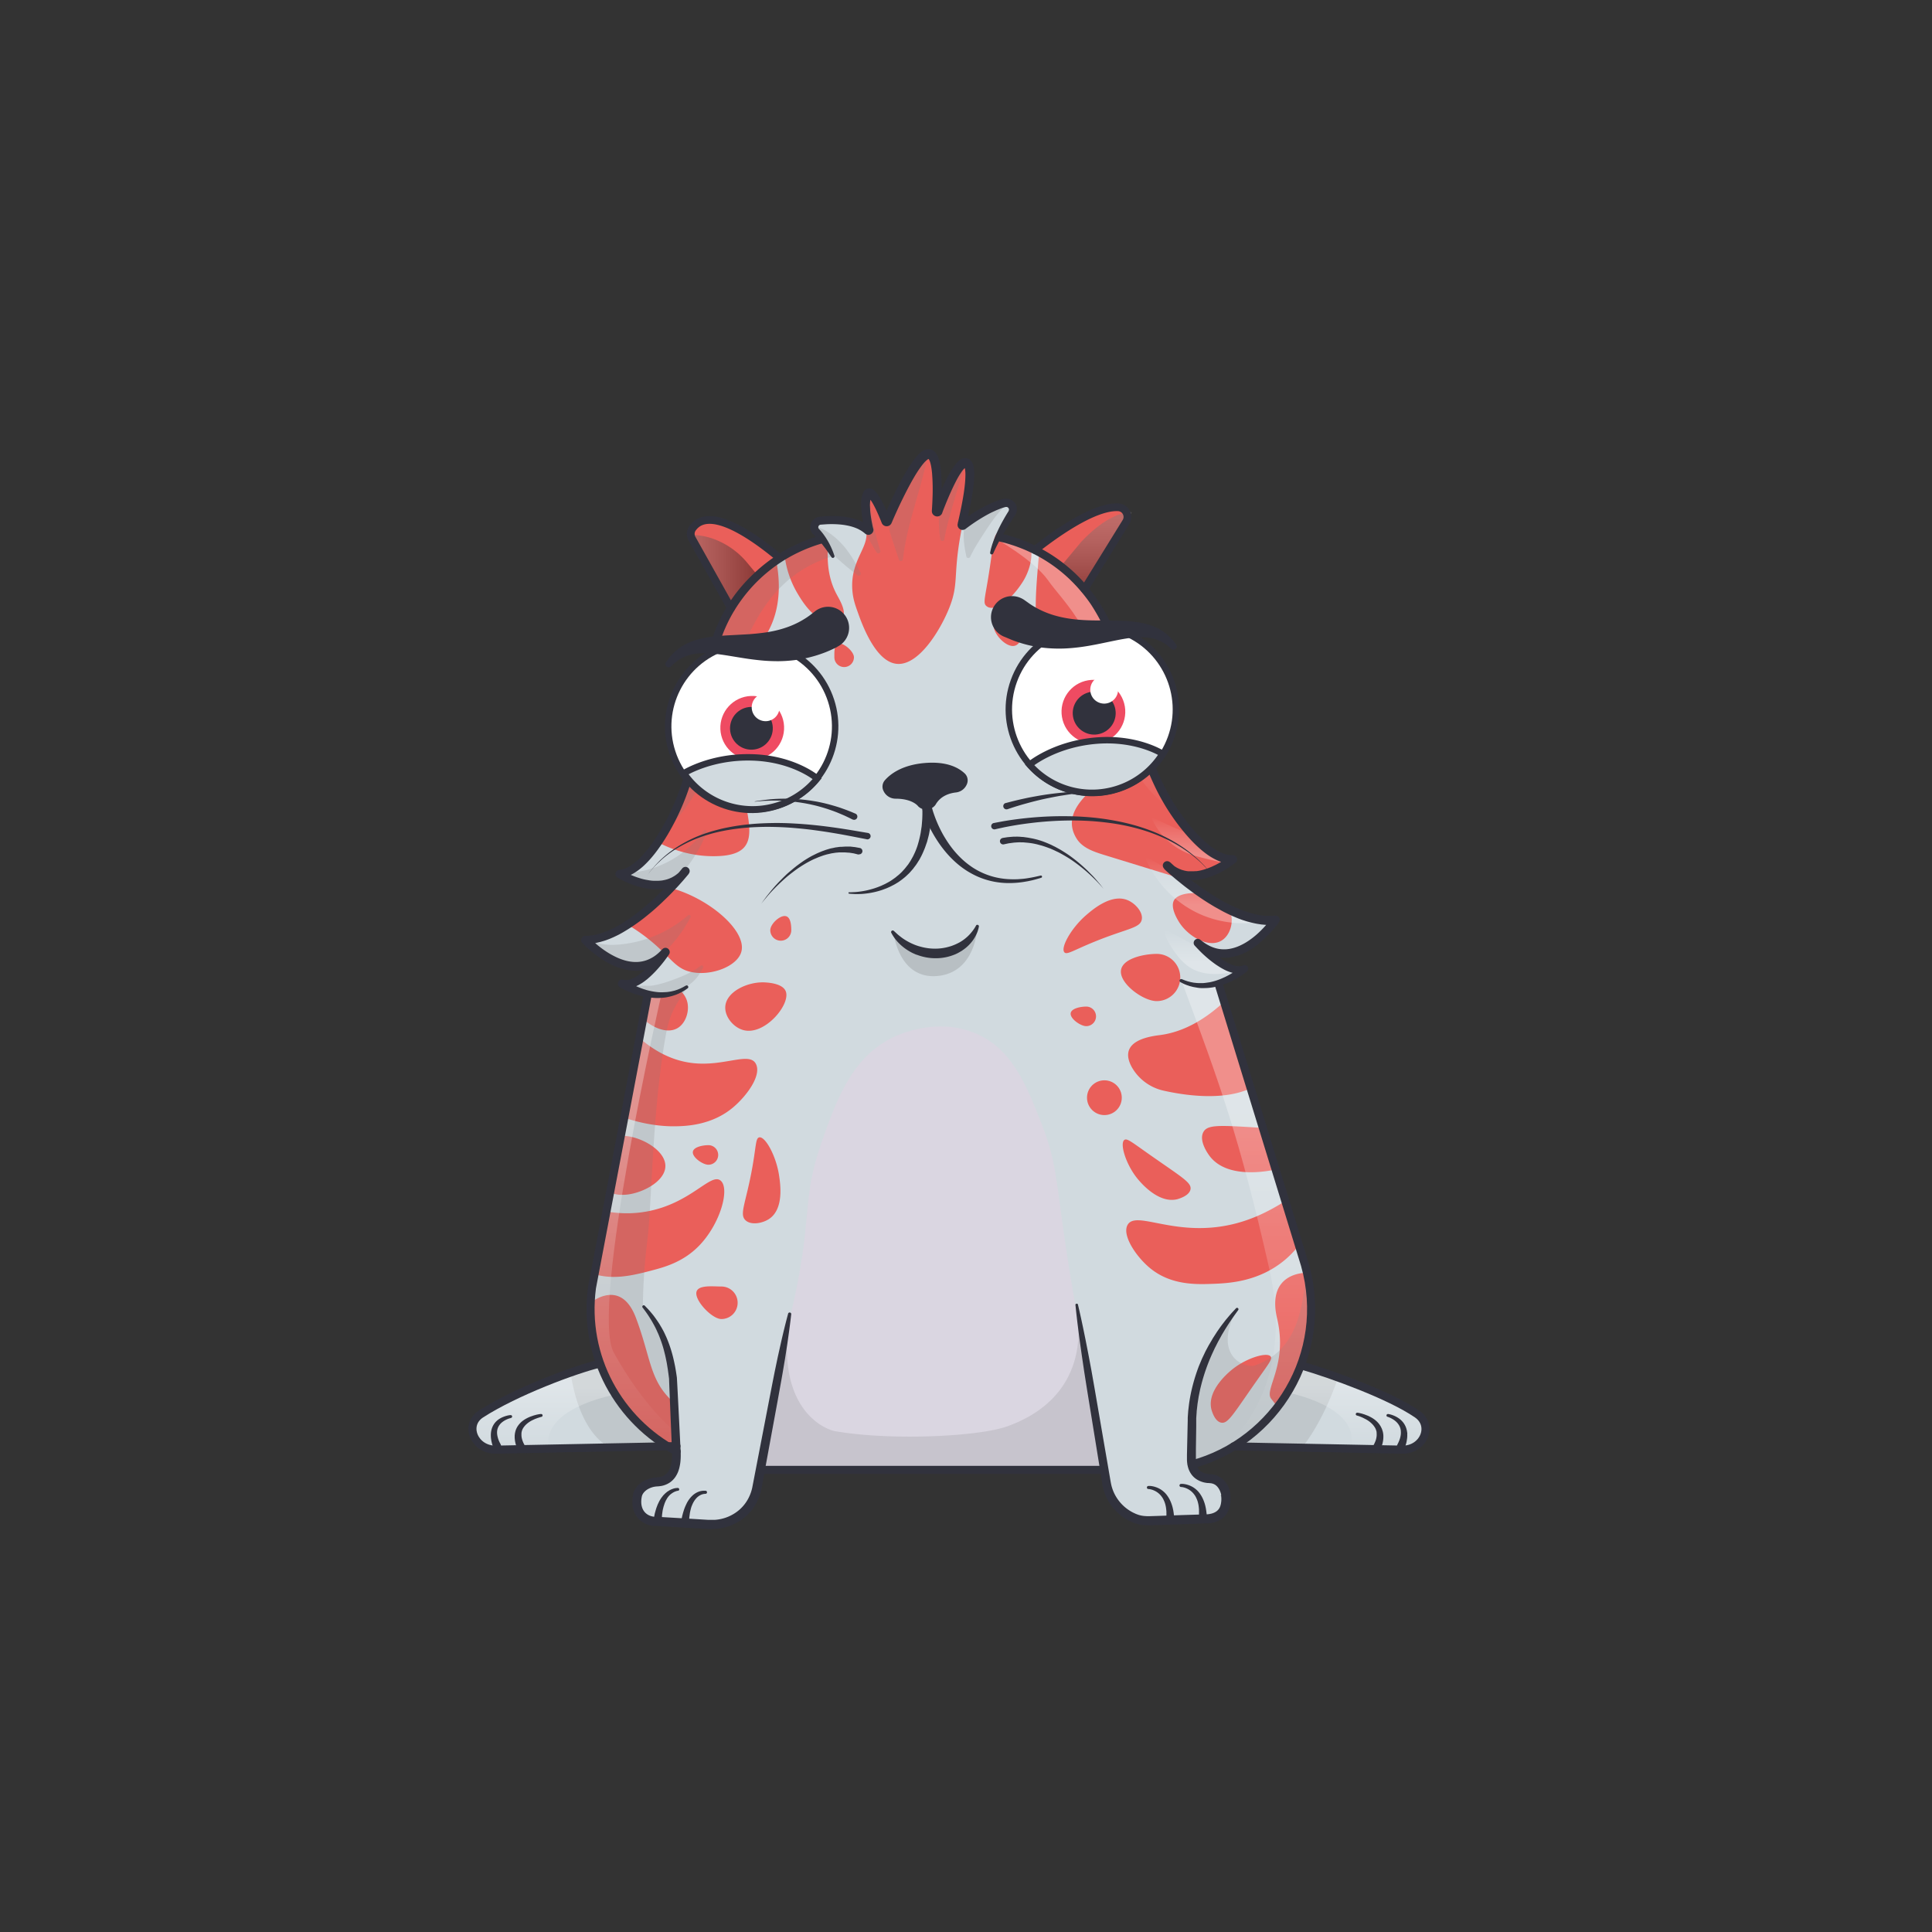 <svg xmlns="http://www.w3.org/2000/svg" viewBox="0 0 3000 3000" xmlns:xlink="http://www.w3.org/1999/xlink"><rect x="0" y="0" width="3000" height="3000" fill="#333333" stroke="none"/><g id="tail"></g><g id="bodyFur" style="isolation:isolate"><clipPath id="furClipPath"><path d="M2200.5 2195.7c-43-29.4-132.4-61.7-179.8-75.5l-.8-.3a248.1 248.1 0 0 0 6.4-155.9l-134.5-437.7a121.2 121.2 0 0 0 41.2-22.3c-16.2 7.6-39.1-8.1-54.9-21.9l-2.2-7.2c54.7 26.7 104.5-45.6 104.5-45.6-45.4 5.5-101.9-31.2-136.4-58.1l-3.7-12.1c36.3 6.8 73.8-24.6 73.8-24.6-21.6.7-45-17.8-65.7-40.9a298 298 0 0 1-62.5-111.5l-54.8-178.1a240.5 240.5 0 0 0-47.2-89.2l64.4-104.2a15 15 0 0 0-12.1-22.9c-40-2-104.9 47-129.3 66.3a240.4 240.4 0 0 0-57.8-20.2 371.6 371.6 0 0 1 21.9-38.4 10.2 10.2 0 0 0-11.2-15.4c-26.7 7.1-55.7 28.1-64.7 34.9a1.2 1.2 0 0 1-1.9-1.3c4.1-16.7 21.1-88.9 7.5-95.5s-36.2 52.6-44.6 74.7a1.2 1.2 0 0 1-2.4-.5c1.7-24.4 4.8-91.4-13-88-19.7 3.7-56.2 87.7-63.1 104.1a1.2 1.2 0 0 1-2.2 0c-4.6-11.7-22.9-55.8-29.2-40.3s.6 43.4 3.4 54.3a1.2 1.2 0 0 1-2 1.2c-19-17-51.5-17.4-73.9-15.2a10.2 10.2 0 0 0-6.3 17.4 106.3 106.3 0 0 1 9.7 11.3 240.3 240.3 0 0 0-65.7 29.2l-5.2-3.5c-41.5-34.1-105.9-77.5-130.8-42.6a15 15 0 0 0-.9 16l60.5 108.1a240.3 240.3 0 0 0-33 93.8l-30.5 160.3a272.3 272.3 0 0 1-49.4 112.8c-17.8 23.7-38.8 43.5-60.1 45.7 0 0 41.5 26.2 76.6 14.4l-2.4 12.7c-30.6 31.2-81.6 75-127.2 75.7 0 0 56.6 62.3 106.5 33.2l-1.8 9.7c-13.6 14.7-32 29.7-47.6 24.8a121.7 121.7 0 0 0 39.9 15.9l-86.8 456.2a248.9 248.9 0 0 0 12.6 117.6l-.6.2c-38.1 9.1-130.4 43.4-184.5 78.3-26.5 17.1-10.1 55.9 23.2 55.3l266.9-5.2q6.8 4.2 13.9 7.9v3.3c.4 23.3-6.7 42.4-29.9 43.6-15.6.8-28.2 9.9-30.6 21.1-4.7 21.5 5.8 38.9 27.2 40.4l84.3 5c26.4 1.6 51.9-11.3 65.3-34.1a71.4 71.4 0 0 0 8.8-23.9l5-26.6h533.6l3.5 20.7a71.6 71.6 0 0 0 43.1 54.3 53.5 53.5 0 0 0 22.3 4l91.8-3c22-2.2 30.1-15.7 27.9-36.9-.7-6.9-6.2-24.5-24.5-25.5-15.8-.9-25.2-8.6-28.1-21.9a246.8 246.8 0 0 0 65.3-28l261.6 5c33.3.5 49.3-37.6 23.2-55.4z" fill="none"></path></clipPath><g clip-path="url(#furClipPath)"><defs><linearGradient id="furLinearGradient" x1="1713.27" y1="794.55" x2="1713.27" y2="927.94" gradientUnits="userSpaceOnUse"><stop offset="0" stop-color="gray"></stop><stop offset=".14" stop-color="#797979"></stop><stop offset=".35" stop-color="#646464"></stop><stop offset=".6" stop-color="#434343"></stop><stop offset=".89" stop-color="#141414"></stop><stop offset="1"></stop></linearGradient><linearGradient id="furLinearGradient2" x1="1041.15" y1="888.73" x2="1175.15" y2="888.73" href="#furLinearGradient" xlink:href="#furLinearGradient"></linearGradient></defs><g style="isolation:isolate"><path fill="#d1dadf" d="M724.1 562.8h1509.4v1824.09H724.1z"></path><path d="M1781.2 799.5s-38-26-102 41.5l-33.7 40.5 56.1 46.5z" opacity=".4" fill="url(#furLinearGradient)" style="mix-blend-mode:multiply"></path><path d="M1041.2 839.5s27.5-18.9 71.6-.8a122.7 122.7 0 0 1 47.5 35.2l14.9 17.9-37.7 54.9z" opacity=".4" fill="url(#furLinearGradient2)" style="mix-blend-mode:multiply"></path><path d="M1181.5 2294.7c-5.6-14.6 3.2-56.8 20.7-141.2 10.5-50.5 18.8-83.4 24-105 38.8-161.9 16.1-179.6 50-276 23.1-65.9 47.1-131.2 111-162 7.6-3.7 65.9-30.7 125-7s81.2 80.6 105.3 141.9c29.1 74.1 20 99.7 53 285.3 6.9 38.6 13.7 77.2 20.6 115.8 4.1 22.7 8 45.3 12 68 9.4 53.2 9.6 54.1 9.4 56.2-9.7 78.5-486.6 140.6-531 24z" fill="#dad6e1"></path><path d="M1961.8 1478.2s-63.5 117.2-161.6 129.2c-55.1 6.8-53.6 31.2-41.8 51.3a75.5 75.5 0 0 0 48.6 34.9c44.6 10 139.1 22.8 173.1-38.3 45.3-80.9-18.3-177.1-18.3-177.1zM881.1 1516.9c45.9-14.3 88.2 123 196 134 47.6 4.9 85.3-17.2 96 0s-12.2 49.3-34 68c-33 28.4-73.5 29.7-90 30-76 1.3-182.5-44.2-198-130-7.1-38.8 3-93.7 30-102zM1868.5 1758c7.8-14.8 34.4-9.4 137.3-4 42.6 2.2 55.4 2.2 57.4 8.9 4.1 13-35.3 41.2-75.9 51.6-9.3 2.4-79.9 19.5-109.2-19.7-1.6-2.2-17-22.8-9.6-36.8zM1271.8 837.6a34.2 34.2 0 0 1 13.7 11.7c-1.1 21.7-.1 47.7 13.5 73.3 4.8 9.1 16 27 9.2 36.8-4.5 6.5-14.7 6.5-17 6.5-26.1 0-45.6-32.3-52.4-43.7-11.1-18.4-18-39.3-20.2-58.2.3-5.9 22-18.6 22-18.6s26.3-10.8 31.2-7.8zM1848.6 1846.8c2-10.8-13.9-18.9-69.3-58-22.9-16.2-29.5-21.4-33.3-18.8-7.4 5.1 1.5 35.7 18.2 57.6 3.8 5 33.3 42.6 64.4 34.4 1.7-.6 18.1-5 20-15.2zM1157.5 1894.7c-9.9-9.5.9-26.8 10.7-81.9 6-33.7 5.1-45.5 10.7-46.7 9.4-1.9 26.5 29.1 30.9 59.6 2 13.4 7.6 51.7-15.6 67.1-10.6 7-28.3 10-36.7 1.9zM1772.9 1428c-2.7 13.5-23.1 13.6-74.9 34.9-31.7 13-41.2 20-45.1 16-6.7-6.9 10.4-37.9 33.8-58 10.3-8.8 39.6-34.1 65-22.8 11.5 5.1 23.5 18.5 21.2 29.9zM1554.2 823.8c-13.5 6.1-9.9 15.2-20.6 78.8-4.6 27.5-6.8 34-2.2 38.2 11.6 10.5 37.3-6.8 56.7-37.3 10.7-16.8 20.5-46.8 6.7-67.3-7.1-10.6-18.6-15.8-22-17.3-6.4-3-7.1-.3-18.6 4.9zM1896.4 2209.1c10.8 2 18.9-13.9 58-69.3 16.2-22.9 21.4-29.5 18.8-33.3-5.1-7.4-35.7 1.5-57.6 18.2-5 3.8-42.6 33.3-34.4 64.4.6 1.8 5 18.2 15.2 20zM1151.2 1477.7c8.7-32.7-51.8-84.8-114-100a197.2 197.2 0 0 0-64.2-4.4c-55.9 9.6-63 15.4-63.8 26.4-1 13.4 38 13.2 92 54 40.4 30.5 45.3 50.8 74 56 30.7 5.6 70-9.5 76-32zM1118.8 1833.1c-15.5-12.2-45.8 35.4-114 48-78.3 14.5-128-31.7-146-10-15.7 18.9 5.7 73.8 44 98 36 22.7 77 12.1 108 4 19.9-5.2 49.1-12.8 74-38 33.9-34.3 49.1-90.1 34-102zM2044.2 1845.5c-17.2-15.4-63 49.4-156 60-74.6 8.5-124.5-24.1-137-4-9.8 15.9 12.8 49.6 34.3 67.4 32.7 27.1 72.4 25.6 98.7 24.6 23.9-.9 71.3-3.2 112-38s63-96.5 48-110zM1126.2 1563.5c1.1-23.9 35.6-39.7 62-38 5.2.3 27.4 1.7 32 14 7.6 20.2-32.8 69-66 60-15.3-4.2-28.8-20.5-28-36zM875 1307.9c12.2-20.5 50-18.3 72.6-4.4 4.4 2.7 23.4 14.4 21.7 27.4-2.8 21.4-61.4 45.5-86.5 21.9-11.6-10.8-15.8-31.6-7.8-44.9z" fill="#ea5f5a"></path><path d="M1052.8 1596c-20.2 12.8-52.9-6.4-66.7-29.1-2.7-4.4-19.2-38.6-6.9-34.2 37.4 13.1 50.9 13.1 75.7 4.4a35.3 35.3 0 0 1 11.3 15.4c5.4 14.8-.3 35.2-13.4 43.5zM1897.2 1460.3c-20.2 12.8-52.9-6.4-66.7-29.1-2.7-4.4-14.3-23.5-6.9-34.2 12.2-17.8 75.4-12.7 87 19.7 5.4 14.9-.2 35.3-13.4 43.6zM1344.2 820.8c8.1 27.8-24.1 47.1-20.7 95.3 1 13.7 4.4 23.3 8.7 35.3 6.2 17.4 26.7 75.1 59.3 79.3 34.2 4.5 68.6-51.7 82.7-87.3s6.5-47.9 16-105.3c14.3-86.4 37.4-93.8 32.7-131.3-8.3-65.5-91.9-147.8-166.7-124-77.8 24.7-99.8 149.8-64.7 194.7 17.8 22.7 45.6 19 52.7 43.3zM1832.7 1517.9a36.6 36.6 0 0 1-36.6 36.6c-20.2 0-55.6-25.4-55.6-45.6s35.3-27.7 55.6-27.7a36.6 36.6 0 0 1 36.6 36.7zM1701.9 1578.2a15.2 15.2 0 0 1-15.2 15.2c-8.4 0-24.2-10.8-24.2-19.2s15.8-11.2 24.2-11.2a15.2 15.2 0 0 1 15.2 15.2zM1115.2 1793.4a15.2 15.2 0 0 1-15.2 15.2c-8.4 0-24.2-10.8-24.2-19.2s15.8-11.2 24.2-11.2a15.2 15.2 0 0 1 15.2 15.2zM1326 1020.6a15.2 15.2 0 1 1-30.4 0c0-8.4-.7-21.4 7.7-21.4s22.7 13 22.7 21.4z" fill="#ea5f5a"></path><circle cx="1714.9" cy="1704.5" r="27" fill="#ea5f5a"></circle><path d="M1228.7 1444.4a16.3 16.3 0 0 1-32.6 0c0-9 13.3-22 22.3-22s10.3 13 10.3 22zM1033.2 1810.5c0 25.3-40.4 44.8-65.7 44.8a45.8 45.8 0 1 1 0-91.5c25.3 0 65.7 21.4 65.7 46.7zM1145.4 2023a25.2 25.2 0 0 1-25.2 25.2c-13.9 0-39-25.9-39-39.8s25-10.7 39-10.7a25.2 25.2 0 0 1 25.2 25.3zM1588.9 971.4c0 12.7-3.4 31.7-16.1 31.7s-29.9-19-29.9-31.7a23 23 0 0 1 46 0zM1855.3 859.2c0 74.1-109.7 176.7-183.8 176.7s-65.4-88.3-59.3-162.1S1647 725 1721.1 725a134.2 134.2 0 0 1 134.2 134.2zM1206.3 875.9c20.1 119.5-63 174.1-140.7 174.1S925 972.1 925 875.9s63-174.1 140.7-174.1 124.6 79.3 140.6 174.1z" fill="#ea5f5a"></path><path d="M1147.2 1164.5c0 95.3 56 165-39.4 165s-184.3-78-184.3-173.3-13.7-156.7 81.7-156.7 142 69.6 142 165zM2027.5 1976.5s-61.4-1.1-44.4 70.9-20.5 109.9-9.3 124.5l11.3 14.5s69.8-103.8 42.4-209.9zM917.1 2023s46.7-39.6 70.4 23.4 20.9 96.9 57.3 130l5.6 77S921 2203.6 917.1 2023zM1945.4 1140.5c87.5 13.7 167.2 76.5 195.3 160.5 8.9 26.5 12.3 57.2-2.4 81-11.1 18-31.3 29.1-52.1 33.3s-42.3 2.2-63.3-1c-52.2-8-102.9-23.6-153.4-39.1l-155.1-47.7c-16.1-5-33.7-10.9-42.6-25.3-27-43.1 26.3-78.4 54.1-100.5 39-30.8 85.4-52.1 134.4-60.5a264.6 264.6 0 0 1 85.1-.7zM1603.3 850.4l50.8 36.4 49.3 52.7 49.3 76.7 38.9 63.3c5.2-8.1 1193.7-742.5 1192.4-747.9-2-8.7 0-319.9 0-319.9H1959.8z" fill="#ea5f5a"></path><path fill="#ea5f5a" d="M1222.2 859.5L818 11.6H18.2v903.2l1046 176.5 38.8-90 28.2-56.9 24.8-29.6 38.3-35.3 27.9-20z"></path></g></g></g><g id="shadow" style="mix-blend-mode:multiply"><defs><clipPath id="shadowClipPath"><path d="M2200.5 2195.7c-43-29.4-132.4-61.7-179.8-75.5l-.8-.3a248.1 248.1 0 0 0 6.4-155.9l-134.5-437.7a121.2 121.2 0 0 0 41.2-22.3c-16.2 7.6-39.1-8.1-54.9-21.9l-2.2-7.2c54.7 26.7 104.5-45.6 104.5-45.6-45.4 5.5-101.9-31.2-136.4-58.1l-3.7-12.1c36.3 6.8 73.8-24.6 73.8-24.6-43.1 1.4-93.7-74.1-115-109.3l-68-221.2a240.5 240.5 0 0 0-47.2-89.2l73.3-118.6c-32.4-31.9-120.8 34.6-150.3 57.8a240.4 240.4 0 0 0-57.8-20.2 371.4 371.4 0 0 1 21.9-38.3c5.1-7.8-2.2-17.9-11.2-15.5-26.7 7.1-55.7 28.1-64.7 34.9a1.2 1.2 0 0 1-1.9-1.3c4.1-16.7 21-88.9 7.5-95.5s-36.2 52.6-44.6 74.7a1.2 1.2 0 0 1-2.4-.5c1.7-24.4 4.8-91.4-13-88-19.7 3.7-56.1 87.7-63.1 104.1a1.2 1.2 0 0 1-2.3 0c-4.7-11.7-22.9-55.7-29.2-40.3s.6 43.3 3.4 54.3a1.2 1.2 0 0 1-2 1.2c-19-17-51.5-17.4-73.9-15.2a10.2 10.2 0 0 0-6.3 17.4 106.3 106.3 0 0 1 9.7 11.3 240.3 240.3 0 0 0-65.7 29.2l-5.2-3.5c-44.5-36.6-115.4-83.9-135.6-33.6l64.5 115.2a240.3 240.3 0 0 0-33 93.8l-38.8 204c-17.3 35.5-58.5 110.3-101.2 114.7 0 0 41.5 26.2 76.6 14.4l-2.4 12.7c-30.6 31.2-81.6 75-127.2 75.7 0 0 56.6 62.3 106.5 33.2l-1.8 9.7c-13.6 14.7-32 29.7-47.6 24.8a121.7 121.7 0 0 0 39.9 15.9l-86.8 456.2a248.9 248.9 0 0 0 12.6 117.6l-.6.2c-38.1 9.1-130.4 43.4-184.5 78.3-26.5 17.1-10.1 55.9 23.2 55.3l266.9-5.2q6.8 4.2 13.9 7.9v3.3c.4 23.3-6.7 42.4-29.9 43.6-15.6.8-28.2 9.9-30.6 21.1-4.7 21.5 5.8 38.9 27.2 40.4l84.3 5c26.4 1.6 51.9-11.3 65.3-34.1a71.4 71.4 0 0 0 8.8-23.9l5-26.6h533.6l3.5 20.7a71.6 71.6 0 0 0 43.1 54.3 53.5 53.5 0 0 0 22.3 4l91.8-3c22-2.2 30.1-15.7 27.9-36.9-.7-6.9-6.2-24.5-24.5-25.5-15.8-.9-25.2-8.6-28.1-21.9a246.8 246.8 0 0 0 65.3-28l261.6 5c33.3.5 49.3-37.6 23.2-55.4z" fill="none"></path></clipPath><linearGradient id="shadowGradient" x1="1713.27" y1="794.55" x2="1713.27" y2="927.94" gradientUnits="userSpaceOnUse"><stop offset="0" stop-color="gray"></stop><stop offset=".14" stop-color="#797979"></stop><stop offset=".35" stop-color="#646464"></stop><stop offset=".6" stop-color="#434343"></stop><stop offset=".89" stop-color="#141414"></stop><stop offset="1"></stop></linearGradient><linearGradient id="shadowGradient2" x1="1041.15" y1="888.73" x2="1175.15" y2="888.73" href="#shadowGradient" xlink:href="#shadowGradient"></linearGradient></defs><g clip-path="url(#shadowClipPath)"><path d="M1066.8 1533.3c-21.1 33.1-27.3 41.8-33.7 78.2-20.4 117.1-20.8 257.1-28 315.4a910.2 910.2 0 0 0-6.8 98.4v3.4c23.5 26 47.6 88.8 52.6 176.8l1.3 49s-31.3-.8-81-.8c-62 0-110.8-111.7-79.2-278.2 17.8-93.4 67.3-328.4 114-432.1 41.5 2.5 60.8-10.1 60.8-10.1zM1226.5 2040.4c-24.3 147.7 54.3 178.3 68.5 181.6 86.5 15.5 223.8 8.8 268.5-7 41.8-14.8 129.9-58.5 108-189.5l43 256.8h-533.6zM1854.3 2157.4s29.9-91.4 66.3-124.9c-39.4 75 14.1 92.7 28.1 87.7 53.7-19.2 75-66.7 79.2-150l65.3 116.3s-55 256-204 214l-38.7-18.1z" fill="#7f7f7f" opacity=".2"></path><path d="M1781.2 799.5s-38-26-102 41.5l-33.7 40.5 56.1 46.5z" opacity=".4" fill="url(#shadowGradient)" style="mix-blend-mode:multiply"></path><path d="M1041.2 839.5s27.5-18.9 71.6-.8a122.7 122.7 0 0 1 47.5 35.2l14.9 17.9-37.7 54.9z" opacity=".4" fill="url(#shadowGradient2)" style="mix-blend-mode:multiply"></path><path d="M1047.6 1520.5c14.1-5.3 28.5-11.5 40.2-20.8a2.5 2.5 0 0 1 3.8 3.2c-3.7 7.1-7.9 13.9-13.5 19.5-9.2 9.4-21.6 15.2-34.3 18.4-7.2 1.8-63.7 5.5-59.5-5.6 2.5-6.6 22.8-3.9 28.1-4.7 12-1.8 23.7-5.7 35.2-10zM912 1457.7c14.9 9.3 33.6 10.5 51.1 8.8a188.3 188.3 0 0 0 105.1-45 2.5 2.5 0 0 1 3.9 3.1c-12.2 22.8-28 43.6-47.7 60.3-16.8 14.3-37.4 25.7-59.5 26.3s-45.5-12-52.2-33.1M968.2 1355.4c48.8.1 96.6-25.6 124.5-65.5a2.5 2.5 0 0 1 4.4 2.3c-8.9 24.9-23.8 47.7-41.3 67.6-10.1 11.5-22.2 22.7-37.3 24.6-7.1.9-14.3-.3-21.4-1.6l-24.1-4.3M1293.2 863.8c-81.5 23.6-133.7 93.8-162 217.6-15.3 136.6-101.3 213.1-101.3 213.1 54.3-91.1 76.3-278.9 76.3-278.9s23.5-135.7 171-178.5z" fill="#7f7f7f" opacity=".2"></path><path d="M1308.9 846.5c11.3 12.8 19.7 27.6 27.4 42.9a3.2 3.2 0 0 1-4.8 3.9c-19.8-15.4-39.2-31.5-54.7-51.1a58.9 58.9 0 0 0-5.7-6.6c-3.1-2.9-6.9-5-9.3-8.5-1.2-1.7-2.6-3.7-3.8-5.8a3.2 3.2 0 0 1 3.1-4.8c18.2 2.2 36.5 17.2 47.8 30zM1441.1 703.4c-10 55.7-32.8 109-39 165a3.2 3.2 0 0 1-6.2.7l-8.5-25.3c-2.9-8.6-5.8-17.3-7.3-26.3-3.4-20.3.8-41.1 7.5-60.6a234.1 234.1 0 0 1 28.2-56M1498.1 722.5c-8.6 28.1-17.2 56.2-24.9 84.6a285 285 0 0 0-6.8 30.3 3.2 3.2 0 0 1-6.3 0c-5.4-32.9-.1-67.4 5.4-100.7M1564.4 782.2c-15.8 13.8-27.3 31.7-38.7 49.3-6.9 10.8-13.9 21.6-19.2 33.2a3.2 3.2 0 0 1-6-.7c-3.2-15.2-5.6-30.7-3.1-46a74.4 74.4 0 0 1 34.1-50.7M1340.4 818.6a281.8 281.8 0 0 0 20.9 39.4 3.2 3.2 0 0 0 5.7-2.6 425.6 425.6 0 0 1-15.7-70.3c-.4-2.7-.7-5.4-2-7.8a8.9 8.9 0 0 0-1.8-2.3 3.2 3.2 0 0 0-5.2 1.9" fill="#7f7f7f" opacity=".2"></path></g></g><g id="highlight" style="isolation:isolate"><defs><clipPath id="highlightClipPath"><path d="M2201.8 2194.3c-43.1-29.3-132.5-61.4-180-75.1l-.8-.3a248.1 248.1 0 0 0 6-155.9l-135.4-437.4a121.2 121.2 0 0 0 41.2-22.5c-16.2 7.7-39.2-8-54.9-21.8l-2.2-7.2c54.8 26.6 104.4-45.8 104.4-45.8-45.4 5.6-101.9-31-136.5-57.8l-3.7-12.1c36.3 6.8 73.7-24.7 73.7-24.7-43.1 1.4-93.9-73.9-115.2-109.1l-68.4-221.1a240.5 240.5 0 0 0-47.4-89.1l73.1-118.8c-32.5-31.8-120.7 34.9-150.2 58.1a240.4 240.4 0 0 0-57.8-20.1 371.4 371.4 0 0 1 21.8-38.4c5-7.8-2.2-17.8-11.2-15.4-26.7 7.1-55.6 28.2-64.6 35a1.2 1.2 0 0 1-1.9-1.3c4.1-16.7 20.9-88.9 7.3-95.5s-36.1 52.7-44.5 74.8a1.2 1.2 0 0 1-2.4-.5c1.7-24.4 4.6-91.4-13.2-87.9-19.6 3.8-56 87.8-62.9 104.2a1.2 1.2 0 0 1-2.3 0c-4.7-11.7-23-55.7-29.3-40.3s.7 43.3 3.5 54.3a1.2 1.2 0 0 1-2 1.2c-19-16.9-51.5-17.3-74-15a10.2 10.2 0 0 0-6.2 17.4 106.3 106.3 0 0 1 9.8 11.3 240.3 240.3 0 0 0-65.6 29.3l-5.2-3.5c-44.6-36.5-115.6-83.7-135.7-33.4l64.7 115.1a240.3 240.3 0 0 0-32.8 93.8l-38.3 204.2c-17.2 35.5-58.3 110.4-101 114.9 0 0 41.5 26.1 76.6 14.2l-2.3 12.9c-30.6 31.3-81.4 75.2-127 75.9 0 0 56.7 62.2 106.6 33l-1.8 9.7c-13.5 14.7-32 29.8-47.6 24.9a121.7 121.7 0 0 0 39.9 15.9l-85.9 456.3a248.9 248.9 0 0 0 12.8 117.5l-.6.2c-38.1 9.2-130.4 43.7-184.3 78.7-26.5 17.2-10 55.9 23.3 55.2l266.9-5.7q6.8 4.1 13.9 7.9v3.3c.4 23.3-6.6 42.4-29.8 43.6-15.6.8-28.2 10-30.6 21.1-4.7 21.5 5.9 38.9 27.3 40.4l84.3 4.8c26.4 1.5 51.9-11.4 65.3-34.2a71.4 71.4 0 0 0 8.8-23.9l5-26.6 533.5-1.1 3.5 20.7a71.6 71.6 0 0 0 43.3 54.2 53.5 53.5 0 0 0 22.3 3.9l91.8-3.2c22-2.2 30.1-15.8 27.8-37-.8-6.9-6.3-24.5-24.5-25.5-15.8-.8-25.3-8.6-28.1-21.9a246.8 246.8 0 0 0 65.2-28.1l261.6 4.5c33.1.6 49-37.5 22.9-55.2z" fill="none"></path></clipPath><linearGradient id="highlightGradient" x1="1937.21" y1="2255.56" x2="1937.21" y2="1522.67" gradientUnits="userSpaceOnUse"><stop offset="0" stop-color="#fff" stop-opacity="0"></stop><stop offset=".72" stop-color="#fff"></stop></linearGradient><linearGradient id="highlightGradient2" x1="2116.32" y1="2248.97" x2="2116.32" y2="2113.28" href="#highlightGradient" xlink:href="#highlightGradient"></linearGradient><linearGradient id="highlightGradient3" x1="1044.74" y1="2253.08" x2="1044.74" y2="2117.39" gradientTransform="matrix(-1 0 0 1 1878.82 0)" href="#highlightGradient" xlink:href="#highlightGradient"></linearGradient><linearGradient id="highlightGradient4" x1="984.56" y1="2254.49" x2="984.56" y2="1542.14" href="#highlightGradient" xlink:href="#highlightGradient"></linearGradient><linearGradient id="highlightGradient5" x1="1875.41" y1="1443.95" x2="1875.41" y2="1512.52" href="#highlightGradient" xlink:href="#highlightGradient"></linearGradient><linearGradient id="highlightGradient6" x1="1889.74" y1="1331.47" x2="1889.74" y2="1433.59" href="#highlightGradient" xlink:href="#highlightGradient"></linearGradient><linearGradient id="highlightGradient7" x1="1750.79" y1="1277.61" x2="1750.79" y2="835.81" href="#highlightGradient" xlink:href="#highlightGradient"></linearGradient><linearGradient id="highlightGradient8" x1="1859.63" y1="1268.58" x2="1859.63" y2="1352.94" href="#highlightGradient" xlink:href="#highlightGradient"></linearGradient></defs><g clip-path="url(#highlightClipPath)" opacity=".3"><path d="M1834.6 1522.7c60.7 163.8 89.7 242.1 136.2 446.7s-80.7 286.2-80.7 286.2l61-35.6s62.9-74.9 72.3-107.8c20.6-71.9 22.7-66.1.7-180.7-32-166.4-122.5-394.8-132.5-405.9-20.9 10.1-57-2.9-57-2.9z" fill="url(#highlightGradient)" style="mix-blend-mode:overlay"></path><path d="M1999.2 2162.4s113.2 21.1 98.4 83.6l92.6 3 43.3-6.5-4.3-68.5-206.8-60.7z" fill="url(#highlightGradient2)"></path><path d="M951.2 2166.5s-113.2 21.1-98.4 83.6l-92.6 3-43.3-6.5 4.3-68.5 206.8-60.7z" fill="url(#highlightGradient3)"></path><path d="M983.9 1542.1l43 2.6s-111.5 487.6-73.8 555.7c47.6 85.9 95 122.5 95 122.5l4 31.6s-139.2-70-135.1-209 66.9-503.4 66.9-503.4z" fill="url(#highlightGradient4)"></path><path d="M1943.3 1501c-15.2 4.7-30.6 9.5-46.5 11s-32.5-.3-46.4-8.1-26-23.4-34.7-38.7c-3.3-5.8-6.5-11.9-8-18.4a2.4 2.4 0 0 1 3.5-2.7l57 31.1c8.1 4.5 16.4 9 25.3 11.4s18.8 2.7 27.3-1.1l2.1 3.1" fill="url(#highlightGradient5)" style="mix-blend-mode:overlay"></path><path d="M2000.2 1418.3a166.8 166.8 0 0 1-131.9 3.3c-39.3-16-71.8-47.9-88.8-86.8a2.4 2.4 0 0 1 3.6-2.9c36.3 24.5 81.2 33.3 122.7 48.2" fill="url(#highlightGradient6)" style="mix-blend-mode:overlay"></path><path d="M1546.4 836.5s59.1 33.4 81.1 64.7 67.7 70.3 87.6 165.3c60.2 287 240 198.1 240 198.1l-211-222.1s-22.8-75.2-62.7-127c-25.8-33.4-73.3-64.5-124.3-79.7z" fill="url(#highlightGradient7)" style="mix-blend-mode:overlay"></path><path d="M1905.7 1339.4c.5-.7 1.6.5 1 1.2s-1.6.5-2.4.3l-29-6.9c-11.1-2.7-22.3-5.3-32.8-9.8a104.5 104.5 0 0 1-55.1-55.6c37.3 17.6 75.4 35.4 116.2 40.8 5.9.8 12 1.3 17.5 3.8s10.3 7.3 10.7 13.3-2.6 10.3-6.6 13.7-9 5.4-13.9 7.3l5.4 5.5" fill="url(#highlightGradient8)" style="mix-blend-mode:overlay"></path></g></g><g id="bodyMask"><path d="M2200.5 2195.7c-43-29.4-132.4-61.7-179.8-75.5l-.8-.3a248.1 248.1 0 0 0 6.4-155.9l-134.5-437.7a121.2 121.2 0 0 0 41.2-22.3c-16.2 7.6-39.1-8.1-54.9-21.9l-2.2-7.2c54.7 26.7 104.5-45.6 104.5-45.6-45.4 5.5-101.9-31.2-136.4-58.1l-3.7-12.1c36.3 6.8 73.8-24.6 73.8-24.6-21.6.7-45-17.8-65.7-40.9a298 298 0 0 1-62.5-111.5l-54.8-178.1a240.5 240.5 0 0 0-47.2-89.2l64.4-104.2a15 15 0 0 0-12.1-22.9c-40-2-104.9 47-129.3 66.3a240.4 240.4 0 0 0-57.8-20.2 371.6 371.6 0 0 1 21.9-38.4 10.2 10.2 0 0 0-11.2-15.4c-26.7 7.1-55.7 28.1-64.7 34.9a1.2 1.2 0 0 1-1.9-1.3c4.1-16.7 21.1-88.9 7.5-95.5s-36.2 52.6-44.6 74.7a1.2 1.2 0 0 1-2.4-.5c1.7-24.4 4.8-91.4-13-88-19.7 3.7-56.2 87.7-63.1 104.1a1.2 1.2 0 0 1-2.2 0c-4.6-11.7-22.9-55.8-29.2-40.3s.6 43.4 3.4 54.3a1.2 1.2 0 0 1-2 1.2c-19-17-51.5-17.4-73.9-15.2a10.2 10.2 0 0 0-6.3 17.4 106.3 106.3 0 0 1 9.7 11.3 240.3 240.3 0 0 0-65.7 29.2l-5.2-3.5c-41.5-34.1-105.9-77.5-130.8-42.6a15 15 0 0 0-.9 16l60.5 108.1a240.3 240.3 0 0 0-33 93.8l-30.5 160.3a272.3 272.3 0 0 1-49.4 112.8c-17.8 23.7-38.8 43.5-60.1 45.7 0 0 41.5 26.2 76.6 14.4l-2.4 12.7c-30.6 31.2-81.6 75-127.2 75.7 0 0 56.6 62.3 106.5 33.2l-1.8 9.7c-13.6 14.7-32 29.7-47.6 24.8a121.7 121.7 0 0 0 39.9 15.9l-86.8 456.2a248.9 248.9 0 0 0 12.6 117.6l-.6.2c-38.1 9.1-130.4 43.4-184.5 78.3-26.5 17.1-10.1 55.9 23.2 55.3l266.9-5.2q6.8 4.2 13.9 7.9v3.3c.4 23.3-6.7 42.4-29.9 43.6-15.6.8-28.2 9.9-30.6 21.1-4.7 21.5 5.8 38.9 27.2 40.4l84.3 5c26.4 1.6 51.9-11.3 65.3-34.1a71.4 71.4 0 0 0 8.8-23.9l5-26.6h533.6l3.5 20.7a71.6 71.6 0 0 0 43.1 54.3 53.5 53.5 0 0 0 22.3 4l91.8-3c22-2.2 30.1-15.7 27.9-36.9-.7-6.9-6.2-24.5-24.5-25.5-15.8-.9-25.2-8.6-28.1-21.9a246.8 246.8 0 0 0 65.3-28l261.6 5c33.3.5 49.3-37.6 23.2-55.4z" fill="none"></path></g><g id="body"><path fill="none" stroke="#31323d" stroke-width="12.5" stroke-miterlimit="10" d="M1714.5 2282.4h-533.6m711.7-753.2l133.7 434.9c39 137.9-45.2 275-175.8 309.9m-799.8-20.3c-89.2-47.1-145.7-146.2-131.5-254.1l86.3-453.7" stroke-linecap="round"></path><path fill="#31323d" d="M1228.6 2040.8c-1.7 15.3-3.8 30.4-6 45.6l-3.5 22.7-3.8 22.6c-2.6 15.1-5.4 30.1-8.1 45.2l-8.3 45.1-16.6 90.3a76.3 76.3 0 0 1-3.5 12.1 77.5 77.5 0 0 1-5.4 11.4 75.5 75.5 0 0 1-16 19.4 78.7 78.7 0 0 1-45.9 18.8l-6.3.2h-6.1l-11.5-.7-22.9-1.3-45.8-2.8h-4.7l-1.8-.3a44.1 44.1 0 0 1-6.7-1.7 35.7 35.7 0 0 1-12.3-7.3 34.7 34.7 0 0 1-8.3-11.7 40.4 40.4 0 0 1-3.1-13.5 50.7 50.7 0 0 1 1-13.2l.2-.8v-1.7l.3-1.1a26.9 26.9 0 0 1 1.5-3.6 30.2 30.2 0 0 1 4.1-6.2 37.9 37.9 0 0 1 11-8.8 45.9 45.9 0 0 1 12.7-4.5 49 49 0 0 1 6.6-.9l2.7-.2 2.1-.3a22 22 0 0 0 4.3-1.2 18.5 18.5 0 0 0 3.8-1.9c4.6-3 7.7-8.4 9.4-14.8a70.5 70.5 0 0 0 1.8-20.8l-.9-22.9-1.9-45.9c-.6-15.3-1.3-30.6-1.8-45.9v.5c-.6-5-1.3-9.9-2-14.9-.4-2.5-.8-4.9-1.2-7.4s-.9-4.9-1.4-7.3-1-4.9-1.6-7.3l-1.8-7.2q-1.9-7.2-4.4-14.2c-.8-2.3-1.7-4.6-2.6-6.9s-1.8-4.6-2.9-6.8l-1.5-3.4-1.6-3.3-1.7-3.3-1.8-3.3-1.8-3.2-1.9-3.2-4-6.3c-1.4-2.1-2.8-4.1-4.3-6.2l-2.2-3-2.3-3a2.2 2.2 0 0 1 3.4-2.9l5.4 5.6q2.6 2.9 5.1 5.9c1.7 2 3.3 4 4.8 6.1l2.3 3.2 2.2 3.2c1.5 2.2 2.9 4.3 4.2 6.6l2 3.4 1.9 3.4q1.9 3.4 3.5 7c1.1 2.4 2.2 4.7 3.2 7.2q3 7.2 5.4 14.7c1.6 5 3 10 4.2 15q.9 3.8 1.7 7.6c.5 2.5 1.1 5.1 1.5 7.6.9 5.1 1.7 10.2 2.4 15.3v.5c.9 15.3 1.6 30.6 2.4 45.8l2.3 45.8 1.1 22.9a94.4 94.4 0 0 1-.1 12.3 71.8 71.8 0 0 1-1.9 12.5 54.5 54.5 0 0 1-2 6.3 42.8 42.8 0 0 1-3.1 6.2 33.3 33.3 0 0 1-9.8 10.4 35.1 35.1 0 0 1-13.2 5.3l-3.5.5-3 .2a35 35 0 0 0-4.7.6 31.9 31.9 0 0 0-8.8 3.2 23.9 23.9 0 0 0-6.9 5.5 16.1 16.1 0 0 0-2.2 3.3 13 13 0 0 0-1.2 3.7 36.6 36.6 0 0 0-.7 9.6 26.2 26.2 0 0 0 2 8.7 20.4 20.4 0 0 0 4.9 6.9 21.4 21.4 0 0 0 7.3 4.3 30.1 30.1 0 0 0 4.4 1.1l1 .2h3.9l45.8 2.7 22.9 1.4 11.5.7h10.5a64.5 64.5 0 0 0 37.6-15.2 61.4 61.4 0 0 0 13.1-15.7 65 65 0 0 0 7.4-19.2l17.4-90.1 8.7-45.1c2.9-15 5.8-30 8.8-45l4.7-22.5 5-22.4c3.4-14.9 7-29.8 11-44.6a2.2 2.2 0 0 1 4.9.6z"></path><path fill="#31323d" d="M1095.2 2319.6h-.5l-1.7.2a18.6 18.6 0 0 0-5.8 2 22.5 22.5 0 0 0-6.7 5.5 30.2 30.2 0 0 0-2.9 4 38.9 38.9 0 0 0-2.4 4.6l-.5 1.2-.5 1.2-.5 1.2-.4 1.3c-.5 1.7-.9 3.4-1.3 5l-.5 2.4c-.2.8-.3 1.6-.4 2.4s-.4 3-.6 4.4-.2 2.6-.3 3.7-.1 2.1-.2 2.9v2.7a6.3 6.3 0 1 1-12.5-.6 6.9 6.9 0 0 1 .1-.8l.5-2.7c.2-.9.3-1.9.6-3.1s.5-2.6.9-4.1.8-3.1 1.3-4.8l.8-2.6.9-2.7c.7-1.8 1.4-3.7 2.3-5.5l.6-1.4.7-1.4.7-1.4.8-1.4a46.9 46.9 0 0 1 3.6-5.2 37.5 37.5 0 0 1 4.2-4.5 28.8 28.8 0 0 1 9.4-5.8 23.9 23.9 0 0 1 7.7-1.5h3.1a2.2 2.2 0 1 1-.5 4.8zm-42.5-4.7h-.6l-1.6.4-2.5.9-.7.3-.8.4-1.6.9-1.7 1.1-1.7 1.3-.9.7-.8.8-1.6 1.7-1.5 2-.7 1-.6 1.1-1.3 2.2-1.1 2.4c-.3.8-.7 1.6-1 2.4l-.8 2.5-.8 2.4-.6 2.5a42.3 42.3 0 0 0-1 4.7l-.6 4.3a35.4 35.4 0 0 0-.3 3.7l-.2 2.8-.2 2.5v.4a6.3 6.3 0 1 1-12.5-.8 6.9 6.9 0 0 1 .1-.8l.5-2.7.6-3.1c.3-1.2.4-2.5.9-4l1.3-4.7a51.3 51.3 0 0 1 1.8-5.2l1-2.7 1.3-2.7 1.3-2.7c.5-.9 1.1-1.8 1.6-2.7l1.7-2.6 1.9-2.4.9-1.2 1.1-1.1 2.1-2.1 2.2-1.8 1.1-.9 1.2-.7 2.2-1.4 2.2-1.1 2.1-.8 1-.4 1-.3a26.5 26.5 0 0 1 3.2-.7l2.2-.2h.8a2.2 2.2 0 1 1 .4 4.4zm621-289.7l2.2 9.4c1.4 6.1 3.4 15.1 5.8 26.6 1.2 5.7 2.5 12.1 3.9 19l4.4 22.5 4.8 25.6 5 28.4 23.3 135.3c1.1 6.1 2 12.8 3.6 17.8a63.3 63.3 0 0 0 7.2 15.7 65.1 65.1 0 0 0 25.9 23.4l4.1 1.9 1.1.4 1 .4 2 .7a45.4 45.4 0 0 0 8.4 1.7l4.3.3h4.6l10-.3 40.1-1.4 39.4-1.2 2.5-.3 1.2-.2.9-.2 1.9-.4 1.9-.6a21.7 21.7 0 0 0 6.5-3.5 17 17 0 0 0 4.3-5.4c.2-.6.6-1.1.7-1.7l.6-1.8a30.4 30.4 0 0 0 .8-3.9 37.8 37.8 0 0 0 .4-4.1v-2.1s0-1.4-.1-2.2l-.2-2.2v-.3a.3.3 0 1 1 0-.1v-1.6l-.2-.8-.2-.9c-.1-.6-.4-1.3-.6-1.9-1.7-5-4.7-9.3-8.4-11.7a17.3 17.3 0 0 0-6.4-2.3l-1.8-.2-2.6-.2h-1.2l-1.5-.2-2.9-.5a39.5 39.5 0 0 1-10.9-4.2 30.1 30.1 0 0 1-9.1-8 34 34 0 0 1-5.3-10.4 47.2 47.2 0 0 1-1.9-10.7c-.1-.9-.1-1.7-.1-2.6v-7.2l.2-9.1.8-35.4.2-8.6v-4.6l.3-4.2.3-4.2c.1-1.4.2-2.7.4-4.2l1-8.4a250.4 250.4 0 0 1 6.4-31.5 277 277 0 0 1 9.1-28l2.7-6.4c.9-2.1 1.7-4.2 2.7-6.2l2.8-5.9c.9-1.9 1.8-3.9 2.8-5.7l2.9-5.4 1.4-2.6 1.5-2.5 2.9-4.9c.9-1.6 1.8-3.2 2.8-4.7l5.6-8.7 5.4-7.7 2.6-3.5 2.5-3.2c1.6-2.1 3.1-4.1 4.6-5.8l4.1-4.9 3.5-4 6.6-7.1a2.2 2.2 0 0 1 3.4 2.8l-5.6 7.8c-3.6 5.1-8.8 12.6-14.9 22.5l-4.7 7.8-4.8 8.8c-.9 1.5-1.7 3.1-2.5 4.7l-2.5 4.9-1.3 2.5-1.2 2.6-2.5 5.4a290.9 290.9 0 0 0-17.7 50.6l-.9 3.6-.4 1.8-.4 1.8-1.5 7.4-.4 1.9-.3 1.9-.6 3.8-.6 3.9-.3 1.9-.2 1.9-.9 7.8c-.2 1.3-.2 2.7-.3 4.1l-.3 4.2-.3 4.2v12.5l-.5 35.4v15.8s0 1.4.1 2a33.7 33.7 0 0 0 1.4 7.5 20.3 20.3 0 0 0 3.2 6.2c2.7 3.6 6.9 5.8 12 6.9l1.8.3.9.2h1.2l2.2.2 3 .3a31.3 31.3 0 0 1 11.7 4.2 31.8 31.8 0 0 1 9 8.5 40.3 40.3 0 0 1 5.4 10.5c.3.9.6 1.8.8 2.8l.4 1.4.3 1.6v2.9l.2 2.7c.1.9.1 1.8.1 2.8s.1 1.8 0 2.8a52 52 0 0 1-.5 5.7 44.4 44.4 0 0 1-1.2 5.8l-1 2.9c-.3 1-.8 1.9-1.3 2.9a31.3 31.3 0 0 1-7.9 10.1 35.8 35.8 0 0 1-10.9 6l-2.8.9-3 .7-1.5.3-1.3.2-2.5.3h-5.7l-5 .2-10 .4-20.1.7-40.1 1.3-10 .3h-5.4l-5.6-.4a59.7 59.7 0 0 1-11-2.3l-2.7-.9-1.4-.5-1.2-.5-4.9-2.3a79.2 79.2 0 0 1-31.4-28.6 77.2 77.2 0 0 1-8.7-19.2l-.7-2.6-.3-1.3c-.1-.4-.2-.9-.3-1.3l-.5-2.3-.2-1.2v-1.4l-1.5-9.3-22-135.6-4.5-28.5-3.8-25.7-3.2-22.7c-1-7-1.8-13.4-2.5-19.3-1.5-11.6-2.5-20.8-3.2-27.1l-1-9.6a2.2 2.2 0 0 1 3.8-.6z"></path><path fill="#31323d" d="M1783.2 2307.4h3.2a34.8 34.8 0 0 1 8 1.7 33.5 33.5 0 0 1 5.1 2.1 34.2 34.2 0 0 1 5.3 3.3 37.9 37.9 0 0 1 5 4.5c.7.9 1.5 1.7 2.2 2.7l1 1.4 1 1.5a46.8 46.8 0 0 1 3.3 6.1 56.5 56.5 0 0 1 2.4 6.2c.4 1 .6 2 .9 3s.5 2 .7 2.9l.6 2.8.4 2.6c.3 1.7.4 3.2.6 4.6s.3 2.5.3 3.5l.2 3.1a6.3 6.3 0 0 1-12.5.8 6.4 6.4 0 0 1 0-.7v-.3l.2-2.7c.1-.9.1-1.9.1-3.1s.1-2.6 0-4v-2.3l-.2-2.4c-.1-.8-.2-1.7-.3-2.5s-.2-1.8-.4-2.6a47.1 47.1 0 0 0-1.3-5.3 38.1 38.1 0 0 0-2.1-5.2l-.6-1.3-.7-1.2c-.4-.8-1-1.6-1.5-2.3a30.5 30.5 0 0 0-3.5-4.1 29.3 29.3 0 0 0-8-5.5 29.5 29.5 0 0 0-6.6-2.2l-1.9-.3h-.7a2.2 2.2 0 0 1-.2-4.8zm50.6-3.2h3.2a34.8 34.8 0 0 1 8 1.7 33.5 33.5 0 0 1 5.1 2.1 34.2 34.2 0 0 1 5.3 3.3 37.9 37.9 0 0 1 5 4.5c.7.9 1.5 1.7 2.2 2.7l1 1.4 1 1.5a46.8 46.8 0 0 1 3.3 6.1 56.6 56.6 0 0 1 2.4 6.2c.4 1 .6 2 .9 3s.5 2 .7 2.9l.6 2.8.4 2.6c.3 1.7.4 3.2.6 4.6s.3 2.5.3 3.5l.2 3.1a6.3 6.3 0 1 1-12.5.1v-.3l.2-2.7c.1-.9.1-1.9.1-3.1s.1-2.6 0-4v-2.3l-.2-2.4c-.1-.8-.2-1.7-.3-2.5s-.2-1.8-.4-2.6a47.1 47.1 0 0 0-1.3-5.3 38 38 0 0 0-2.1-5.2l-.6-1.3-.7-1.2c-.4-.8-1-1.6-1.5-2.3a30.5 30.5 0 0 0-3.5-4.1 29.3 29.3 0 0 0-8-5.5 29.5 29.5 0 0 0-6.6-2.2l-1.9-.3h-.7a2.2 2.2 0 0 1-.2-4.8z"></path><path fill="none" stroke="#31323d" stroke-width="12" stroke-miterlimit="10" d="M1206.2 862.9c-41.5-34.1-105.9-77.5-130.8-42.6a15 15 0 0 0-.9 16l60.5 108.1m472-90.4c24.5-19.2 89.4-68.2 129.3-66.3a15 15 0 0 1 12.1 22.9L1684 914.8" stroke-linecap="round"></path><path fill="#31323d" d="M1067.4 1534.9l-2.7 1.9-1.4.9-1.5.9-3 1.8-3.1 1.5-1.5.8-1.6.7-3.2 1.3c-2.2.7-4.4 1.5-6.6 2.1s-4.5 1.1-6.8 1.6-4.6.7-6.9.9-4.6.3-6.9.4h-3.5l-3.5-.2-3.5-.3-3.4-.4-3.4-.5-3.4-.6-6.8-1.5-6.7-1.9-6.5-2.3-6.4-2.6-6.3-2.9-3.1-1.6-1.6-.9-1.7-1a6.6 6.6 0 0 1 4.9-12l.8.2 1.8.4 1.9.2h1.9l2-.3 2.1-.5 2.1-.7 2.1-.8 2.1-1c1.4-.7 2.8-1.5 4.2-2.4l2.1-1.3 2-1.5 2-1.5 2-1.6 3.9-3.4a162.3 162.3 0 0 0 14.4-15.1q3.4-4 6.6-8.2l3.1-4.2 3-4.2 10.4 8a92.3 92.3 0 0 1-6.8 6.8 74.5 74.5 0 0 1-7.7 6 68.2 68.2 0 0 1-8.5 5 62.7 62.7 0 0 1-9.3 3.7 63.4 63.4 0 0 1-19.6 2.7 77.4 77.4 0 0 1-19.2-2.9 103.2 103.2 0 0 1-17.8-6.8 138.8 138.8 0 0 1-16.2-9.4 171.9 171.9 0 0 1-14.8-11.2c-2.4-2-4.7-4-6.9-6.1l-3.4-3.2-1.7-1.7-1.7-1.8a6.5 6.5 0 0 1 4.4-10.9h.4l5.5-.3 5.5-.7 1.4-.2 1.4-.3 2.7-.6 2.7-.6 2.7-.8 2.7-.8 2.7-.9 2.7-1 2.7-1 5.3-2.2 5.2-2.5 1.3-.6 1.3-.7 2.6-1.4 2.6-1.4 2.5-1.5 5-3 4.9-3.1c3.2-2.2 6.5-4.3 9.7-6.7s6.3-4.7 9.4-7.1 6.2-4.9 9.2-7.5 6-5.1 9-7.7l4.4-4 4.3-4.1 8.5-8.3 4.2-4.2 4.1-4.3 8.1-8.7 7.9-8.9c2.6-3 5.2-6 7.6-9l.2-.2a6.5 6.5 0 1 1 10.1 8.1v.2l-2.5 2.9-1.3 1.5-1.4 1.4-2.8 2.7-3 2.5a34 34 0 0 1-3.2 2.3 35.7 35.7 0 0 1-3.3 2.1l-3.4 1.9-3.6 1.6-.9.4-.9.3-1.8.6-1.9.6-1.9.5-1.9.5-1.9.4-3.8.7-3.8.4-3.8.2h-7.6l-3.8-.3-3.7-.4c-2.5-.4-4.9-.8-7.3-1.3l-3.6-.8-3.6-.9-7-2.2a143.6 143.6 0 0 1-13.6-5.4l-6.6-3.2-3.2-1.7-1.6-.9-1.7-1a6.4 6.4 0 0 1 2.7-11.8h.1a40.4 40.4 0 0 0 16.2-5.8 81.9 81.9 0 0 0 14.6-11.4c9.1-8.8 17.1-19.2 24.4-30q2.7-4.1 5.3-8.3l1.3-2.1 1.2-2 2.6-4.3c1.8-2.9 3.2-5.7 4.9-8.6l4.6-8.7a371.5 371.5 0 0 0 16-36 376 376 0 0 0 12.1-37.6c.9-3.2 1.6-6.4 2.4-9.6s1.5-6.4 2.1-9.6c1.3-6.4 2.6-13 3.8-19.6l15-78.9 7.5-39.4.2-1.2v-1.4l.4-2.5.7-5c.6-3.4 1.3-6.8 1.9-10.2s1.5-6.7 2.3-10l1.3-5 .7-2.5.7-2.5a249.6 249.6 0 0 1 15-38.3 242.3 242.3 0 0 1 21.2-35.3A248.6 248.6 0 0 1 1167 894a253.3 253.3 0 0 1 31.5-26.4 241.8 241.8 0 0 1 35.5-20.9 250.4 250.4 0 0 1 38.4-14.7 6.2 6.2 0 1 1 3.5 12 237.9 237.9 0 0 0-36.5 14 229.3 229.3 0 0 0-33.7 19.8 240.8 240.8 0 0 0-29.9 25.1 236 236 0 0 0-25.3 29.7 228.7 228.7 0 0 0-20.1 33.5 237 237 0 0 0-14.2 36.4l-.7 2.3-.6 2.4-1.3 4.7c-.8 3.2-1.5 6.3-2.2 9.5s-1.2 6.3-1.8 9.5l-.7 5-.4 2.5v1.5l-.2 1.2-7.5 39.4-15 78.9c-1.3 6.6-2.5 13.1-3.8 19.8-.7 3.3-1.5 6.6-2.2 10s-1.6 6.6-2.5 9.9a388.7 388.7 0 0 1-12.5 38.9 384.3 384.3 0 0 1-16.6 37.3l-4.8 9c-1.7 3-3.3 6.1-5 8.9l-2.5 4.3-1.4 2.2-1.3 2.2q-2.7 4.3-5.6 8.6c-7.6 11.3-16 22.3-26.2 32.1a94.5 94.5 0 0 1-17 13.2 53.2 53.2 0 0 1-21.4 7.5l2.8-11.8 1.3.8 1.4.8 2.9 1.6 6 2.9a130.8 130.8 0 0 0 12.4 4.9l6.3 2 3.2.8 3.2.7 6.4 1.1 3.2.4 3.2.2h6.4l3.2-.2 3.1-.3 3.1-.6 1.5-.3 1.5-.4 1.5-.4 1.5-.5 1.5-.5.7-.3.7-.3 2.8-1.2 2.7-1.5a25.1 25.1 0 0 0 2.6-1.6 23.8 23.8 0 0 0 2.5-1.8l2.4-1.9 2.2-2.2 1.1-1.1 1-1.2 2-2.4 10.1 8c-2.7 3.3-5.3 6.3-7.9 9.4l-8.1 9.1-8.3 8.9-4.3 4.4-4.3 4.3-8.8 8.5-4.5 4.2-4.5 4.1c-3.1 2.7-6.1 5.4-9.3 8s-6.3 5.2-9.5 7.7-6.5 5-9.9 7.4-6.7 4.7-10.2 7l-5.2 3.3-5.3 3.2-2.7 1.6-2.7 1.5-2.7 1.5-1.4.7-1.4.7-5.6 2.7-5.8 2.5-2.9 1.1-3 1.1-3 1-3.1.9-3.1.9-3.1.7-3.1.7-1.6.3-1.6.2c-2.1.3-4.3.7-6.4.9l-6.5.4 4.7-10.9 1.4 1.4 1.5 1.5 3.1 3c2.1 1.9 4.2 3.8 6.4 5.7a158.8 158.8 0 0 0 13.7 10.3 125.7 125.7 0 0 0 14.7 8.5 90.2 90.2 0 0 0 15.5 6 64.3 64.3 0 0 0 15.9 2.4 50.2 50.2 0 0 0 15.6-2.2 49.5 49.5 0 0 0 7.3-2.9 55.1 55.1 0 0 0 6.9-4 61.4 61.4 0 0 0 6.3-5 79.3 79.3 0 0 0 5.8-5.8h.1a6.6 6.6 0 0 1 10.3 8.2l-3.3 4.7-3.3 4.5q-3.4 4.5-7 8.7a175.3 175.3 0 0 1-15.6 16.4l-4.3 3.8-2.3 1.8-2.3 1.8-2.4 1.7-2.5 1.6c-1.7 1-3.4 2.1-5.3 3l-2.8 1.3-2.9 1.2-3.1 1-3.2.7-3.4.4h-3.5l-3.5-.4-3.5-.8 5.7-11.8 1.1.8 1.3.8 2.6 1.6 5.5 3.1 5.7 2.8 5.8 2.5 5.9 2.2 6 1.9 3.1.8 3.1.7 3.1.6 3.1.5 3.1.4 3.1.3c2.1.1 4.2.2 6.3.1l6.3-.3s4.2-.5 6.2-.9 4.1-.9 6.1-1.4l3-1 1.5-.5 1.5-.6 2.9-1.2 2.8-1.4 1.4-.7 1.4-.8 2.9-1.6a2.5 2.5 0 0 1 2.3 4.5zm488.4-706l4.9 1.2 2.5.6 2.5.7 5.1 1.5 5 1.6c6.6 2.1 13.1 4.6 19.6 7.3a250.6 250.6 0 0 1 36.9 19.4 246.7 246.7 0 0 1 33.1 25.3l3.8 3.5 3.7 3.6c2.5 2.4 4.9 5 7.3 7.5 4.7 5.1 9.3 10.4 13.5 15.9s8.3 11.2 12.2 16.9 7.4 11.8 10.7 17.9 6.3 12.4 9.2 18.8 5.3 12.9 7.5 19.5c.5 1.7 1.1 3.3 1.6 5l1.5 5 2.9 9.7 5.8 19.5 11.7 39 23.3 78 5.8 19.4 1.5 4.9.8 2.4.8 2.3 1.6 4.7 1.7 4.7c2.2 6.3 4.8 12.4 7.4 18.6s5.5 12.2 8.5 18.1a328.1 328.1 0 0 0 44.2 66.2c8.7 10 18 19.4 28.3 27.1a81.3 81.3 0 0 0 16.2 9.5 40.5 40.5 0 0 0 17 3.6 6.6 6.6 0 0 1 4.5 11.8l-1.5 1.2-1.5 1.1-3 2.2-6.1 4.1a143.9 143.9 0 0 1-12.7 7.2l-6.7 3.1-3.4 1.4-3.5 1.3c-2.3.9-4.7 1.6-7.1 2.3l-3.6.9-3.7.8-3.7.6-1.9.3-1.9.2-3.8.3h-3.9l-3.9-.2-1.9-.2-1.9-.2-1.9-.2-1.9-.4-1.9-.4-1-.2-.9-.3-3.8-1.1-3.7-1.4a35.9 35.9 0 0 1-3.6-1.6 34.2 34.2 0 0 1-3.5-1.9l-3.4-2.1-3.2-2.3-1.6-1.2-1.5-1.3-2.9-2.6a6.7 6.7 0 0 1 8.9-10.1h.1l.3.2c2.8 2.6 5.8 5.3 8.7 7.9l9 7.7 9.2 7.5 4.7 3.7 4.7 3.6 9.6 7 4.8 3.4 4.9 3.3c3.3 2.2 6.6 4.4 9.9 6.5s6.7 4.1 10.1 6.2 6.8 3.9 10.3 5.7 7 3.6 10.5 5.3l5.3 2.4 5.4 2.3 2.7 1.1 2.7 1 2.7 1 1.4.5 1.4.4 5.5 1.8 5.5 1.5 2.8.7 2.8.6 2.8.6 2.8.4 2.8.4 2.8.3 2.8.2h8.3l5.5-.4h.4a6.6 6.6 0 0 1 5.9 10.4l-1.4 2-1.4 1.9-2.9 3.6c-2 2.4-4 4.7-6.1 7a172 172 0 0 1-13.2 13 138.7 138.7 0 0 1-14.9 12.4 103.2 103.2 0 0 1-16.7 9.1 77.3 77.3 0 0 1-18.7 5.4 63.2 63.2 0 0 1-19.8-.1 62.4 62.4 0 0 1-9.6-2.4 68 68 0 0 1-9.1-3.8 74.2 74.2 0 0 1-8.4-5 92.1 92.1 0 0 1-7.6-5.8l8.8-8.9 3.5 3.8 3.7 3.8q3.7 3.7 7.6 7.3a163.8 163.8 0 0 0 16.2 13.2l4.3 2.9 2.2 1.3 2.2 1.3 2.2 1.2 2.2 1.1c1.5.7 3 1.4 4.5 1.9l2.3.8 2.2.6 2.2.4 2.2.2h2.1l2-.2 1.9-.4 1.8-.7.7-.2a5.6 5.6 0 0 1 5.4 9.5l-2.8 2.3-2.8 2.1c-1.9 1.4-3.8 2.6-5.7 3.8l-5.9 3.5-6.1 3.2-6.3 2.9-6.4 2.5-3.3 1.1-3.3 1-3.4.9-3.4.8-3.4.7-3.4.5c-2.3.3-4.6.5-6.9.6s-4.6.1-7 .1-4.6-.2-6.9-.6-4.6-.8-6.8-1.2l-3.4-.9-1.7-.4-1.6-.6-3.3-1.1-3.2-1.3-1.6-.7-1.5-.8-3.1-1.6a2.5 2.5 0 0 1 2-4.6h.2l3 1.2 1.5.6 1.5.5 3 1 3.1.8 1.5.4 1.6.3 3.1.6c2.1.2 4.2.5 6.3.6s4.2.1 6.3.1 4.2-.2 6.3-.5 4.2-.6 6.2-.9l3.1-.7 3.1-.8 3-.9 3-1 3-1.1 2.9-1.2 2.9-1.3 2.9-1.3 5.6-2.9 5.5-3.2 5.3-3.5 5.1-3.7 2.5-1.9 2.3-1.9 6.1 9.3-3.2 1.3-3.3.9-3.4.4h-3.3l-3.2-.3-3.1-.5-3-.7-2.9-.9a57.6 57.6 0 0 1-5.6-2.2l-2.7-1.3-2.6-1.4-2.5-1.4-2.5-1.5-4.8-3.1a174.2 174.2 0 0 1-17.7-14q-4.2-3.7-8.1-7.7l-3.9-4-3.9-4.2a6.3 6.3 0 0 1 8.7-9.1h.1a79.4 79.4 0 0 0 6.6 5 61.6 61.6 0 0 0 7 4.1 55.3 55.3 0 0 0 7.4 3.1 49.7 49.7 0 0 0 7.7 1.9 50.4 50.4 0 0 0 15.8 0 64.5 64.5 0 0 0 15.5-4.6 90.3 90.3 0 0 0 14.5-8 125.8 125.8 0 0 0 13.4-10.4 158.9 158.9 0 0 0 12.1-12.1c1.9-2.1 3.8-4.3 5.6-6.5l2.6-3.3 1.3-1.7 1.2-1.6 6.3 10.3-6.5.5h-9.7l-3.2-.3-3.2-.3-3.2-.5-3.2-.5-3.1-.6-3.1-.7-3.1-.7-6.1-1.6-6-1.9-1.5-.5-1.5-.5-2.9-1.1-2.9-1.1-2.9-1.2-5.7-2.4-5.6-2.6c-3.7-1.8-7.4-3.6-11-5.6l-10.8-6s-7-4.2-10.5-6.4-6.9-4.4-10.3-6.7l-5.1-3.5-5-3.5-9.8-7.3-4.9-3.7-4.8-3.8-9.5-7.7-9.3-7.9c-3.1-2.7-6.1-5.4-9.1-8.3l9.3-9.7 2.3 2.1 1.2 1 1.2.9 2.5 1.8 2.6 1.6a23.5 23.5 0 0 0 2.7 1.4 24.9 24.9 0 0 0 2.8 1.3l2.8 1.1 2.9.8.7.2.7.2 1.5.3 1.5.3 1.5.2 1.5.2h7.8l3.1-.2h1.6l1.6-.2 3.1-.5 3.1-.7 3.1-.8 6.2-2 3.1-1.2 3-1.2 6-2.8a130.5 130.5 0 0 0 11.6-6.5l5.5-3.7 2.7-1.9 1.3-1 1.2-.9 4.5 11.8a53.7 53.7 0 0 1-22.6-4.7 94.3 94.3 0 0 1-18.8-11.1c-11.5-8.6-21.3-18.6-30.4-29.1a341.4 341.4 0 0 1-45.8-69c-3.1-6.2-6-12.5-8.8-18.8s-5.3-12.8-7.6-19.3l-1.8-4.9-1.7-5-.8-2.5-.8-2.4-1.5-4.9-5.2-19.4-23.2-78-11.6-39-5.8-19.5-2.9-9.8-1.4-4.7c-.5-1.6-1-3.1-1.6-4.7-2.1-6.3-4.5-12.4-7.1-18.5s-5.5-12-8.7-17.8-6.6-11.5-10.1-17-7.5-10.9-11.6-16.1-8.4-10.2-12.9-15.1c-2.3-2.4-4.5-4.8-6.9-7.1l-3.5-3.5-3.7-3.4a234.2 234.2 0 0 0-31.5-24.1 238.1 238.1 0 0 0-35.1-18.4c-6.1-2.5-12.3-4.9-18.6-6.9l-4.7-1.5-4.7-1.4-2.4-.7-2.5-.6-4.9-1.2a6.2 6.2 0 0 1 3.2-12.1z"></path><path fill="#31323d" d="M1291 865l-5.4-7.8c-1.7-2.5-3.9-5.5-6.6-9s-5.7-7.4-9.4-11.5c-1.8-2-3.8-4.1-6-6.2l-.4-.4-.7-.8-.4-.4-.2-.2h-.1l-.2-.2-1.3-1.9c-.4-.6-.6-1.2-.9-1.8a16.1 16.1 0 0 1-1.1-8.1 16.7 16.7 0 0 1 3.1-7.8 16.3 16.3 0 0 1 7-5.4l2.2-.7 2.2-.4 3-.3 6.1-.5a163.1 163.1 0 0 1 26.7.5 116.9 116.9 0 0 1 14.5 2.5 85.7 85.7 0 0 1 14.9 5.2l3.7 1.9a34.8 34.8 0 0 1 3.6 2.2 34.2 34.2 0 0 1 3.5 2.5l1.7 1.4.9.7.4.3-.2-.2a5.5 5.5 0 0 0-1.1-.7 5.4 5.4 0 0 0-7.1 2.9 5.5 5.5 0 0 0-.4 2.2 5.4 5.4 0 0 0 .1 1l-.2-.9-.9-3.9c-.6-2.6-1.2-5.3-1.7-8-1.1-5.4-1.9-11-2.5-16.7q-.4-4.3-.6-8.8v-4.6s.1-3.1.3-4.7a43.5 43.5 0 0 1 .8-4.9c.2-.8.3-1.7.6-2.5l.9-2.6v-.3l.2-.5.2-.5.2-.5.3-.5.6-1 .3-.5.4-.5.4-.5.5-.5.6-.5.7-.5 1.6-.9a9.4 9.4 0 0 1 3.8-.8h1.8l1.5.4a13.2 13.2 0 0 1 3.9 2.1 25.6 25.6 0 0 1 4.2 4.2c1.1 1.4 2.1 2.7 3 4.1s3.4 5.4 4.9 8.2c3 5.5 5.6 11.1 8.1 16.7q1.9 4.3 3.7 8.6l.9 2.2.4 1.1-.3-.6a6 6 0 0 0-1.1-1.4 5.8 5.8 0 0 0-9.3 1.8v-.3l.9-2.2q7.4-17.2 15.7-34.6c5.6-11.6 11.5-23.2 18.2-34.7 3.3-5.7 6.9-11.5 10.9-17.1a105.1 105.1 0 0 1 6.5-8.3 46.1 46.1 0 0 1 8.6-7.9 20.1 20.1 0 0 1 7.1-3.1h3.8l1.4.2a13.7 13.7 0 0 1 4.9 2 18 18 0 0 1 5.5 6.1 32.7 32.7 0 0 1 2.6 5.8 67 67 0 0 1 2.6 10.8c.6 3.5 1 7 1.3 10.4a336.2 336.2 0 0 1 .6 40.4q-.4 10-1.1 19.9v-.3s.1.4-.1-.8a5.9 5.9 0 0 0-.6-1.8 6 6 0 0 0-.9-1.3 5.8 5.8 0 0 0-5.2-1.8 6 6 0 0 0-2.8 1.2 5.9 5.9 0 0 0-1.8 2.3l.3-.9 1.8-4.6 3.7-9.2c5-12.2 10.3-24.1 16.4-35.7a139.7 139.7 0 0 1 10.4-17.1c1-1.4 2.1-2.8 3.4-4.2a33.1 33.1 0 0 1 4.3-4.1 19.3 19.3 0 0 1 3.1-2 13.6 13.6 0 0 1 4.5-1.4 11.5 11.5 0 0 1 5.9.8l1.1.5h.3l.8.5 1.3 1.1.9.9a15.4 15.4 0 0 1 2.3 3.5 21.9 21.9 0 0 1 1.3 3.2 35.2 35.2 0 0 1 1.2 5.7 72.1 72.1 0 0 1 .5 10.1 174.6 174.6 0 0 1-1.5 18.8c-1.5 12.1-3.7 23.7-6.1 35q-1.8 8.4-3.7 16.5l-1 4-.5 2-.2 1v.2c-.1.3 0 0 .1-.8a5.1 5.1 0 0 0-.2-1.3 5.3 5.3 0 0 0-.4-1.1 5.4 5.4 0 0 0-5.5-2.9 5.5 5.5 0 0 0-2.1.7l-.3.2.2-.2.8-.6 3.3-2.4a286.8 286.8 0 0 1 26.6-17.1c4.5-2.5 8.9-4.8 13.3-6.9l6.7-3 3.4-1.3 3.4-1.3 3.4-1.2 3.4-1 1.7-.5.8-.2h5.1l1.3.2a16.2 16.2 0 0 1 9.1 4.4 16.8 16.8 0 0 1 4.7 8.4 15.8 15.8 0 0 1-.8 9.4 12.7 12.7 0 0 1-1 2.1l-.5.9-.4.6-1.6 2.4-5.8 9c-3.7 5.8-7 11.2-9.9 16-5.8 9.8-9.9 17.7-12.6 23.2l-1.7 3.6-1.2 2.7-1 2.2a2.5 2.5 0 0 1-4.7-1.6l.5-2.4c.3-1.6.9-4 1.8-7 .5-1.5.9-3.2 1.6-5l1-2.9 1.2-3.1c1.7-4.3 3.7-9.1 6.2-14.4s5.5-11.1 9-17.2c1.7-3.1 3.6-6.2 5.6-9.5l1.5-2.4.4-.6v-.3a2.1 2.1 0 0 0 .2-.6 3.8 3.8 0 0 0 .1-2.2 4.3 4.3 0 0 0-1.3-2.1 3.8 3.8 0 0 0-2.1-1h-1.6l-.7.2-1.5.4-3 .9-3 1.1-3 1.2-3 1.2-6.1 2.8c-4.1 1.9-8.3 4.2-12.5 6.6a273.9 273.9 0 0 0-25.2 16.5l-3.1 2.3-.8.6-.2.2-.7.5a7.8 7.8 0 0 1-11.1-3.2 7.9 7.9 0 0 1-.6-1.6 7.7 7.7 0 0 1-.2-1.8 7.8 7.8 0 0 1 .1-1.3l.2-.8v-.5l.2-1 .5-2 .9-4q1.8-8 3.5-16.2c2.2-11 4.3-22.4 5.6-33.9a161.5 161.5 0 0 0 1.2-17.3 58.8 58.8 0 0 0-.4-8.1 21.6 21.6 0 0 0-.7-3.4 5.5 5.5 0 0 0-.7-1.5h.1l.4.3h-.4l.6.3a2.7 2.7 0 0 0 1.3.2c.6-.1-.1 0-.8.6a29.7 29.7 0 0 0-4.9 5.5 126.8 126.8 0 0 0-9.2 15.4c-5.7 11-10.8 22.7-15.7 34.6l-3.6 9-1.7 4.5-.2.6v.3l-.2.5a8.4 8.4 0 0 1-13.8 2.4 8.3 8.3 0 0 1-1.3-1.8 8.2 8.2 0 0 1-.8-2.4 6.9 6.9 0 0 1-.1-1.4 6.7 6.7 0 0 1 0-1q.7-9.7 1-19.4a322.8 322.8 0 0 0-.7-38.6c-.3-3.1-.7-6.3-1.2-9.3a55.3 55.3 0 0 0-2-8.4 18.6 18.6 0 0 0-1.4-3.2 5 5 0 0 0-1-1.3h.9c.8-.1-1 .1-.2 0a6.7 6.7 0 0 0-1.9.9 32.7 32.7 0 0 0-5.8 5.4 91 91 0 0 0-5.6 7.2c-3.6 5-7 10.4-10.2 15.9-6.4 11-12.2 22.3-17.8 33.7s-10.7 22.7-15.6 34l-.9 2.1-.3.7a8.3 8.3 0 0 1-13.2 2.5 8.1 8.1 0 0 1-1.5-1.9l-.5-1.1-.4-1-.8-2.1-3.5-8.3c-2.4-5.5-4.8-10.8-7.5-15.8-1.3-2.5-2.7-4.9-4.2-7.1s-1.5-2.1-2.2-3a13 13 0 0 0-1.9-2c-.2-.2-.3-.2.2 0h1.1a4.4 4.4 0 0 0 1.7-.4l.6-.4.2-.2h.2l.2-.2h.1l-.2.5c-.1.1.1-.2 0 0v.2l-.5 1.5a15.4 15.4 0 0 0-.4 1.6 30.1 30.1 0 0 0-.6 3.5c-.2 1.2-.2 2.5-.3 3.7s-.1 2.6 0 3.8.2 5.2.4 7.8c.5 5.2 1.3 10.4 2.2 15.5.5 2.5 1 5.1 1.5 7.6l.9 3.7.2.9v-.7a7.8 7.8 0 0 1-.4 4.6 7.8 7.8 0 0 1-10.4 4.2 10.5 10.5 0 0 1-1.6-.9l-.6-.5-.3-.3-.6-.5-1.3-1a23.4 23.4 0 0 0-2.7-1.9 24.3 24.3 0 0 0-2.8-1.7l-2.9-1.6a72.9 72.9 0 0 0-12.5-4.4 104.1 104.1 0 0 0-12.8-2.3 150.5 150.5 0 0 0-24.5-.6l-5.7.4-2.7.2h-.6l-.5.2a4.1 4.1 0 0 0-2.5 3.2 4.3 4.3 0 0 0 .1 2l.2.4a.1.1 0 0 1 0 .2h.1l.2.2.4.5.2.2h.1l-.2-.2.4.5a87.6 87.6 0 0 1 6.2 7.4 114.8 114.8 0 0 1 13.7 24.1c1.2 2.9 2.1 5.2 2.6 6.8l.8 2.3a2.5 2.5 0 0 1-4.5 2.5z"></path><path fill="none" d="M1313.1 1432.7s-18.7 17.7-10.7 47.6c13.5-24.7 42-27.5 42-27.5s-43.9 66.7.9 112c-4.2-25.7 28-44.8 28-44.8s-13.4 65.6 42.5 91c41.1 18.7 15.9 74.2 15.9 74.2s148.4-101.7 112-168.9c0 0 45.7 11.7 44.3 48.5 0 0 59.7-79.8 13.1-146"></path><path fill="none" stroke="#31323d" stroke-width="12.5" stroke-miterlimit="10" d="M931.3 2117.4c-38.1 9.1-130.4 43.4-184.5 78.3-26.5 17.1-10.1 55.9 23.2 55.3l280.4-5.5" stroke-linecap="round"></path><path fill="#31323d" d="M840.5 2200.1l-.7.2-2 .6-3.1 1-4 1.5-4.5 2.1a49.4 49.4 0 0 0-4.7 2.8 36 36 0 0 0-4.4 3.5 26.3 26.3 0 0 0-3.7 4.2l-.8 1.1-.7 1.2a21.4 21.4 0 0 0-1.1 2.4c-.2.4-.3.8-.4 1.2a8.9 8.9 0 0 0-.3 1.2 18.1 18.1 0 0 0-.4 2.4v3.6c0 .4.1.8.1 1.2a15.6 15.6 0 0 0 .3 2.2c.2.7.3 1.4.5 2.1a36.6 36.6 0 0 0 1.2 3.6 29.8 29.8 0 0 0 1.2 2.8l1.2 2.4.2.3a6.3 6.3 0 0 1-11.3 5.5l-.3-.7-1.1-3.1c-.4-1-.7-2.2-1.1-3.7a48 48 0 0 1-1-4.9c-.1-.9-.2-1.9-.3-2.9a24.9 24.9 0 0 1-.1-3.2v-1.7l.2-1.7c.1-.6.1-1.2.2-1.7l.4-1.8a27.7 27.7 0 0 1 1-3.5 16.1 16.1 0 0 1 .7-1.7l.8-1.7a30.5 30.5 0 0 1 2-3.2l1.1-1.5 1.2-1.4a34.5 34.5 0 0 1 5.4-4.9 43.4 43.4 0 0 1 5.8-3.6 56.1 56.1 0 0 1 5.7-2.6l5.2-1.8 4.4-1.2 3.5-.7 2.3-.3h.8a2.2 2.2 0 0 1 .8 4.4h-.1zm-47.5 2h-.6l-1.7.5a38.1 38.1 0 0 0-5.9 2.5 32.6 32.6 0 0 0-3.6 2.2 29.2 29.2 0 0 0-3.5 2.9 23.5 23.5 0 0 0-2.9 3.7 18.7 18.7 0 0 0-2 4.2 21.2 21.2 0 0 0-.6 2.2c-.1.8-.3 1.5-.3 2.3a24.7 24.7 0 0 0 .1 4.6 34.5 34.5 0 0 0 .8 4.3c.4 1.4.7 2.7 1.2 3.9l.6 1.7.7 1.5.6 1.3.6 1.1 1.1 2.1v.2a6.3 6.3 0 0 1-11.2 5.6l-.3-.8-.9-2.7-.5-1.4-.5-1.7-.5-1.9c-.2-.7-.3-1.4-.5-2.2s-.6-3.3-.8-5.1a44.7 44.7 0 0 1-.2-5.9 34.2 34.2 0 0 1 .8-6.3c.2-1.1.6-2.1.9-3.2a29.7 29.7 0 0 1 1.3-3.1 26.9 26.9 0 0 1 3.6-5.6 31 31 0 0 1 4.5-4.3 35.8 35.8 0 0 1 4.8-3 38.6 38.6 0 0 1 4.6-2 43.3 43.3 0 0 1 7.1-2l2-.3h.8a2.2 2.2 0 0 1 .8 4.4h-.4z"></path><path fill="none" stroke="#31323d" stroke-width="12.5" stroke-miterlimit="10" d="M2020.7 2120.2c47.5 13.8 136.8 46.1 179.8 75.5 26.1 17.8 10.1 55.9-23.2 55.3l-261.6-5.1" stroke-linecap="round"></path><path fill="#31323d" d="M2107.6 2193.7h.8l2.3.4 3.5.8 4.5 1.4 5.2 2a58.4 58.4 0 0 1 5.6 2.8 45.8 45.8 0 0 1 5.7 3.8 36.7 36.7 0 0 1 5.3 5.1l1.2 1.5 1.1 1.6a31 31 0 0 1 1.9 3.3c.3.6.5 1.2.8 1.7s.5 1.2.7 1.8l.6 1.8.3.9.2.9a26.4 26.4 0 0 1 .6 3.5 25.1 25.1 0 0 1 .2 3.4 42.1 42.1 0 0 1-.4 6.2 50.3 50.3 0 0 1-1 5c-.4 1.5-.7 2.8-1.1 3.7l-1.1 3.2a6.3 6.3 0 0 1-11.8-4.1l.3-.7.2-.3 1.2-2.4c.4-.8.7-1.7 1.2-2.8s.8-2.3 1.2-3.7a31.5 31.5 0 0 0 .8-4.4 15.7 15.7 0 0 0 .1-2.4 16.7 16.7 0 0 0-.1-2.5v-1.2l-.2-1.3c-.1-.4-.2-.8-.4-1.3a12.8 12.8 0 0 0-.4-1.3 21.8 21.8 0 0 0-1.1-2.5l-.7-1.2-.8-1.2a28.5 28.5 0 0 0-3.7-4.4 38.4 38.4 0 0 0-4.4-3.8 51.5 51.5 0 0 0-4.7-3l-4.5-2.3a66.6 66.6 0 0 0-7.1-2.9l-2-.6-.7-.2h-.1a2.2 2.2 0 0 1 .8-4.3zm47.5 2h.8l2.1.4a44.7 44.7 0 0 1 7.1 2.4 40.4 40.4 0 0 1 4.5 2.3 38.2 38.2 0 0 1 4.7 3.3 33.1 33.1 0 0 1 4.4 4.5 30 30 0 0 1 4.8 8.8c.4 1.1.6 2.2.9 3.2s.4 2.2.6 3.3.3 2.2.2 3.2.1 2.1 0 3.1l-.2 2.9c-.3 1.8-.5 3.6-.8 5.2l-.5 2.3-.6 2-.5 1.8-.5 1.4-.9 2.7a6.3 6.3 0 0 1-11.8-4.1l.3-.7v-.3l1.1-2.2.6-1.2.6-1.4.7-1.6.6-1.7c.5-1.2.8-2.6 1.2-4l.4-2.2c.2-.7.2-1.5.3-2.3s.1-1.5.1-2.3-.1-1.6-.1-2.4-.2-1.6-.3-2.4a20.2 20.2 0 0 0-.6-2.3 20.6 20.6 0 0 0-2-4.4 25.7 25.7 0 0 0-2.9-3.9 31.5 31.5 0 0 0-3.5-3.2 34.4 34.4 0 0 0-3.6-2.4 39.4 39.4 0 0 0-5.9-2.9l-1.7-.6-.6-.2h-.1a2.2 2.2 0 0 1 1.1-4.1z"></path></g><g id="eye"><defs><clipPath id="eyeClipPath"><circle cx="1696" cy="1101.3" r="129.7" transform="rotate(-70.1 1696.348 1101.307)" fill="#fff" stroke="#31323d" stroke-linecap="round" stroke-miterlimit="10" stroke-width="10"></circle></clipPath><clipPath id="eyeClipPath2"><circle cx="1168.9" cy="1127" r="129.7" transform="matrix(.95 -.31 .31 .95 -292.63 419.62)" fill="#fff" stroke="#31323d" stroke-linecap="round" stroke-miterlimit="10" stroke-width="10"></circle></clipPath></defs><circle cx="1696" cy="1101.3" r="129.7" transform="rotate(-70.1 1696.348 1101.307)" fill="#fff"></circle><g clip-path="url(#eyeClipPath)"><circle cx="1698.3" cy="1104.1" r="49.5" transform="rotate(-9.5 1704.433 1107.409)" fill="#ef4b62"></circle><circle cx="1687" cy="1108.9" r="33.2" transform="matrix(.99 -.17 .17 .99 -159.55 296.31)" fill="#31323d"></circle><circle cx="1715" cy="1069.9" r="21.6" transform="rotate(-9.5 1721.223 1073.057)" fill="#fff"></circle></g><circle cx="1696" cy="1101.3" r="129.7" transform="rotate(-70.1 1696.348 1101.307)" fill="none" stroke="#31323d" stroke-linecap="round" stroke-miterlimit="10" stroke-width="10"></circle><circle cx="1168.9" cy="1127" r="129.7" transform="matrix(.95 -.31 .31 .95 -292.63 419.62)" fill="#fff"></circle><g clip-path="url(#eyeClipPath2)"><circle cx="1168.7" cy="1129.5" r="49.5" transform="rotate(-2.5 1183.203 1144.586)" fill="#ef4b62"></circle><circle cx="1167.4" cy="1130.2" r="33.2" transform="rotate(-2.5 1183.203 1144.586)" fill="#31323d"></circle><circle cx="1189.4" cy="1097.6" r="21.6" transform="rotate(-2.5 1204.577 1110.664)" fill="#fff"></circle></g><circle cx="1168.9" cy="1127" r="129.7" transform="matrix(.95 -.31 .31 .95 -292.63 419.62)" fill="none" stroke="#31323d" stroke-linecap="round" stroke-miterlimit="10" stroke-width="10"></circle><path d="M1062,1200.7a129.4,129.4,0,0,0,207,8.3s-35.3-30.7-100.1-32.9S1062,1200.7,1062,1200.7Z" fill="#d1dadf"></path><path d="M1062,1200.7a129.4,129.4,0,0,0,207,8.3s-35.3-30.7-100.1-32.9S1062,1200.7,1062,1200.7Z" fill="none" stroke="#31323d" stroke-linecap="round" stroke-miterlimit="10" stroke-width="10"></path><path d="M1598.7,1187.5a129.4,129.4,0,0,0,206.5-17s-40-26.1-104.6-20.3S1598.7,1187.5,1598.7,1187.5Z" fill="#d1dadf"></path><path d="M1598.7,1187.5a129.4,129.4,0,0,0,206.5-17s-40-26.1-104.6-20.3S1598.7,1187.5,1598.7,1187.5Z" fill="none" stroke="#31323d" stroke-linecap="round" stroke-miterlimit="10" stroke-width="10"></path><path d="M1300,1004.6l-2.6,1.3-3.4,1.6-5.4,2.5c-3.9,1.7-8.5,3.6-14.1,5.5a191.4,191.4,0,0,1-18.7,5.5,196.7,196.7,0,0,1-22.4,4.1,221.2,221.2,0,0,1-24.7,1.6c-8.4,0-17-.3-25.5-1.1s-16.9-1.8-25.2-3.1c-16.5-2.5-32.2-5.5-46.5-7.1a155.7,155.7,0,0,0-20.3-1.1,87.7,87.7,0,0,0-9.1.6,70.2,70.2,0,0,0-8.3,1.4,66.9,66.9,0,0,0-7.4,2.2,63.9,63.9,0,0,0-6.4,2.8,64.7,64.7,0,0,0-9.8,6.1c-2.6,2-4.5,3.7-5.8,5l-2,1.9-0.2.2a5,5,0,0,1-7.7-6.4l1.7-2.6a88.1,88.1,0,0,1,5.4-7,78.6,78.6,0,0,1,10.1-9.8,79.9,79.9,0,0,1,7.1-5.1,84.5,84.5,0,0,1,8.6-4.7,89.4,89.4,0,0,1,9.8-4,108.8,108.8,0,0,1,10.8-3.1,179.3,179.3,0,0,1,23.3-3.8c8-.8,16.1-1.3,24.2-1.7l24.1-1.3c7.9-.5,15.6-1.2,23-2.1s14.5-2.1,21.1-3.6a169.8,169.8,0,0,0,18.4-5.3,141.3,141.3,0,0,0,15.3-6.4,132.9,132.9,0,0,0,12-6.7c3.5-2.1,6.4-4.2,8.7-5.9l7.6-5.9a32.7,32.7,0,1,1,34.2,55.3H1300Z" fill="#31323d"></path><path d="M1591.6,932.4l7.9,5.6c2.4,1.6,5.4,3.5,9,5.5a133,133,0,0,0,12.3,6.1,141.5,141.5,0,0,0,15.6,5.7,169.8,169.8,0,0,0,18.6,4.4c6.7,1.2,13.8,2.1,21.2,2.7s15.2,0.9,23.1,1l24.1,0.2c8.1,0.1,16.3.2,24.3,0.6a179.3,179.3,0,0,1,23.4,2.7,108.8,108.8,0,0,1,10.9,2.6,89.4,89.4,0,0,1,10,3.5,84.6,84.6,0,0,1,8.8,4.3,79.8,79.8,0,0,1,7.4,4.8,78.5,78.5,0,0,1,10.5,9.3,88.2,88.2,0,0,1,5.7,6.8l1.8,2.5a5,5,0,0,1-7.4,6.7l-0.2-.2-2.1-1.8c-1.3-1.2-3.4-2.8-6-4.7a64.8,64.8,0,0,0-10.1-5.7,63.9,63.9,0,0,0-6.5-2.5,66.9,66.9,0,0,0-7.5-1.8,70.2,70.2,0,0,0-8.3-1,87.7,87.7,0,0,0-9.1-.2,155.7,155.7,0,0,0-20.2,2c-14.2,2.2-29.8,5.9-46.2,9.1-8.2,1.6-16.6,3.1-25,4.2s-17,1.9-25.4,2.2a221.2,221.2,0,0,1-24.7-.5,196.7,196.7,0,0,1-22.5-3,191.5,191.5,0,0,1-18.9-4.7c-5.6-1.7-10.4-3.4-14.3-4.9l-5.5-2.3-3.5-1.5-2.7-1.1h0a32.7,32.7,0,1,1,25.4-60.2A34.5,34.5,0,0,1,1591.6,932.4Z" fill="#31323d"></path></g><g id="mouth"><path d="M1387.6,1449.1s7.9,72.2,68.5,66.4c58.7-5.7,61.4-73.9,61.4-73.9s-19.4,31.4-57.4,34.1S1387.6,1449.1,1387.6,1449.1Z" fill="#595959" opacity=".2" style="mix-blend-mode:multiply"></path><path d="M1371.7,1227.7a15,15,0,0,1,2.3-16.1c8.2-9.4,26.4-23.8,61.9-26.8s53.3,8,62,16.1a14.9,14.9,0,0,1,3.8,15.9h0a20.8,20.8,0,0,1-17.2,13.7c-10,1.1-23.6,5.2-31.4,18.4a13.2,13.2,0,0,1-1.7,2.3l-0.3.3a17.7,17.7,0,0,1-25.3.6h0s-8.2-11.9-35.2-11.9a20.7,20.7,0,0,1-18.7-12.1Z" fill="#31323d"></path><path d="M1447.5,1255.1v0.5l0.5,1.7c0.4,1.5,1.1,3.8,2.1,6.6a194.1,194.1,0,0,0,9.7,23.3c2.3,4.7,5,9.7,8.2,14.8a168.1,168.1,0,0,0,10.7,15.5,145.1,145.1,0,0,0,13.4,14.9,123,123,0,0,0,16,13.1c2.8,2,5.8,3.8,8.8,5.5s6.1,3.2,9.2,4.6a112.1,112.1,0,0,0,19.1,6.5,116.7,116.7,0,0,0,18.7,2.9,142,142,0,0,0,17.1.2l7.6-.6,3.5-.4,3.3-.5,6-1,5.1-1,7.1-1.6,2.5-.6h0.1a1.8,1.8,0,0,1,.9,3.4l-2.5.8-7.1,2-5.1,1.3-6.1,1.3-3.4.6-3.6.6c-2.5.4-5.1,0.7-7.8,1a147.7,147.7,0,0,1-17.8.7,123.3,123.3,0,0,1-19.9-2.1,119.7,119.7,0,0,1-20.7-5.9c-3.4-1.3-6.8-2.8-10.2-4.5s-6.6-3.5-9.8-5.4a132.8,132.8,0,0,1-17.9-13.2,155.9,155.9,0,0,1-15.2-15.3,179.8,179.8,0,0,1-12.3-16c-3.6-5.3-6.8-10.5-9.5-15.3a208,208,0,0,1-11.7-24.4c-1.2-3.1-2.1-5.5-2.7-7.2l-0.7-2-0.2-.7a7.5,7.5,0,1,1,14.3-4.4v0.3h0Z" fill="#31323d"></path><path d="M1318.9 1385.5h2.4l6.7-.3c2.9-.2 6.4-.6 10.3-1.2s8.4-1.5 13.1-2.8a115.8 115.8 0 0 0 15-5l2-.8 1.9-.9 3.9-1.8c2.6-1.4 5.2-2.7 7.8-4.3l1.9-1.2 1.9-1.3 3.8-2.7 1.8-1.4 1.8-1.5a45 45 0 0 0 3.6-3l3.4-3.2 3.2-3.5c2.2-2.3 4-4.9 6-7.3a21.1 21.1 0 0 0 1.4-1.9l1.3-2 1.3-2a19.7 19.7 0 0 0 1.2-2l2.3-4.1 1.1-2 1-2.1a90.4 90.4 0 0 0 3.7-8.5 88.6 88.6 0 0 0 2.9-8.6 167.8 167.8 0 0 0 4-16.8l1.2-8 .3-1.9c.1-.6.1-1.3.2-1.9l.3-3.7c.2-2.4.4-4.7.5-6.9l.2-6.3V1259a41.1 41.1 0 0 1 .1-4.7 27.3 27.3 0 0 1 1.3-6.6 17.2 17.2 0 0 1 1-2.4V1245a5.6 5.6 0 0 1 9.8-.1 16.7 16.7 0 0 1 1 2.4 29.4 29.4 0 0 1 1.4 6.9 40.9 40.9 0 0 1 .1 5l-.4 5.9-.4 6.7c-.2 2.4-.6 4.8-.9 7.4l-.5 3.9c-.1.7-.2 1.3-.3 2l-.4 2.1-1.6 8.5c-.7 2.9-1.5 5.9-2.3 8.9l-.6 2.3c-.2.8-.5 1.5-.8 2.3l-1.6 4.6c-1 3.1-2.4 6.2-3.7 9.3a101.9 101.9 0 0 1-4.5 9.2l-1.2 2.3-1.4 2.2-2.8 4.4a23.6 23.6 0 0 1-1.5 2.2l-1.6 2.1-1.6 2.1a25.3 25.3 0 0 1-1.6 2.1c-2.4 2.6-4.5 5.4-7.1 7.7l-3.8 3.6-4 3.3c-1.3 1.1-2.7 2.1-4.1 3.1s-2.7 2-4.2 2.9l-4.3 2.6-2.2 1.2-2.2 1.1c-2.8 1.6-5.8 2.8-8.7 4.1l-4.3 1.6-2.1.8-2.1.7a121.9 121.9 0 0 1-16.1 4 132.4 132.4 0 0 1-13.8 1.7c-4.1.2-7.7.3-10.7.2l-6.9-.4-1.8-.2h-.6a1.2 1.2 0 0 1 .2-2.3h0zM1520.1 1438.4l-.4 1.8c-.1.6-.2 1.3-.5 2.2l-.9 3.1c-.4 1.1-.8 2.3-1.4 3.6s-1.2 2.7-2 4.2a56.1 56.1 0 0 1-6.1 9.3 63 63 0 0 1-9.3 9.4l-2.9 2.2-3 2.1c-2.1 1.3-4.3 2.6-6.6 3.8s-4.7 2.2-7.2 3.1l-3.8 1.3-3.9 1.1a77.5 77.5 0 0 1-16.2 2.3 81.8 81.8 0 0 1-16.2-1 83.6 83.6 0 0 1-15.1-4l-.9-.3-.4-.2h-.5l-1.6-.7-3.4-1.5c-2.3-1.1-4.3-2.2-6.3-3.4a76.6 76.6 0 0 1-10.6-7.5 75.2 75.2 0 0 1-7.8-7.6 71.2 71.2 0 0 1-5.1-6.6c-.7-.9-1.2-1.8-1.7-2.6l-1.2-2-.9-1.7a2.5 2.5 0 0 1 4-3h.1l1.3 1.2 3.6 3.3c1.5 1.4 3.6 3 5.9 4.8s5 3.6 8 5.4a91.1 91.1 0 0 0 10.1 5.2l2.8 1.2 2.9 1.1 3 1 1.7.5 1.5.4a85.9 85.9 0 0 0 13 2.6 81.6 81.6 0 0 0 13.6.5 80.5 80.5 0 0 0 13.4-1.8l3.2-.8 3.2-.9c2.1-.6 4.1-1.4 6.1-2.2s3.9-1.7 5.7-2.6l2.7-1.4 2.5-1.5a65.7 65.7 0 0 0 8.8-6.6 60.7 60.7 0 0 0 6.6-6.8 72.3 72.3 0 0 0 4.5-5.9l1.5-2.3c.4-.6.8-1.4 1.1-1.9l.9-1.6A2.5 2.5 0 0 1 1520.1 1438.4z" fill="#31323d"></path><path d="M1542.7 1278.1l4-.8 11.4-2.1c9.9-1.7 24-3.8 41-5.4a545 545 0 0 1 58.3-2.4c10.7.1 21.7.6 32.9 1.5s22.5 2.3 33.7 4.2 22.4 4.2 33.2 7.1a301.1 301.1 0 0 1 31.3 10.2 259.9 259.9 0 0 1 27.9 12.9 220.6 220.6 0 0 1 23.4 14.5 202.8 202.8 0 0 1 18.1 14.5l3.7 3.4 3.3 3.2 3 3 2.7 2.9c1.7 1.8 3.1 3.5 4.4 4.9l3.1 3.7 2.6 3.2-2.7-3.1-3.2-3.6c-1.3-1.4-2.8-3.1-4.5-4.8l-2.7-2.8-3.1-3-3.4-3.1-3.8-3.3a201.6 201.6 0 0 0-18.4-13.9 218.7 218.7 0 0 0-23.5-13.8 257.3 257.3 0 0 0-27.9-12 297.5 297.5 0 0 0-31.2-9.2c-10.8-2.6-21.8-4.6-33-6.1s-22.3-2.6-33.4-3.2-21.9-.8-32.5-.6a537.3 537.3 0 0 0-57.4 4c-16.7 2-30.5 4.5-40.1 6.4l-11.1 2.4-3.9.9h0a5 5 0 0 1-2.3-9.7h.1zM1715.6 1228.8l-6.6.3-7.6.4-9.9.7-11.7 1-13 1.5c-4.5.6-9.1 1.2-13.8 2l-7.1 1.1-7.1 1.3-7.1 1.4-7 1.4-6.9 1.5-6.7 1.6-6.4 1.6-6.1 1.6-11.2 3.1-9.4 2.8-7.2 2.3-6.2 2.1h-.1a5 5 0 0 1-3.2-9.5h.3l6.5-1.7 7.5-1.9 9.7-2.3 11.6-2.5 6.3-1.2 6.6-1.2 6.9-1.2 7-1.1 7.2-1 7.2-.9 7.2-.8 7.2-.7c4.8-.5 9.5-.7 14-1.1l13.1-.6 11.7-.3H1709zM1556.6 1301.2l7.7-1.2 4.3-.4 5.1-.4c3.6 0 7.7-.2 12.1.3l3.4.2 3.5.5 3.6.5 3.7.7 3.8.7 3.8.9 3.9 1 3.9 1.2 3.9 1.3 3.9 1.5 3.9 1.6 3.9 1.7 2 .9 1.9 1 3.9 1.9 7.6 4.2c4.9 3 9.8 6 14.4 9.3s9 6.7 13.1 10.1 8 6.9 11.6 10.2 6.8 6.7 9.8 9.7 5.6 6 7.8 8.6 4.2 4.9 5.8 6.9c3.1 3.9 4.8 6.2 4.8 6.2s-1.8-2.2-5.1-5.9c-1.7-1.8-3.7-4.1-6.1-6.5s-5.2-5.2-8.3-8.1-6.5-6-10.2-9.1-7.7-6.3-12-9.5-8.7-6.3-13.4-9.2-9.6-5.7-14.5-8.3l-7.6-3.6-3.8-1.7-1.9-.8-1.9-.7-3.8-1.4-3.8-1.3-3.8-1.2-3.8-1-3.7-1-3.7-.8-3.6-.7-3.6-.5-3.5-.4-3.4-.3-3.3-.3h-3.1c-4.1-.2-7.8.2-11.2.4l-4.5.6-3.8.5-7.6 1.6a5 5 0 1 1-2-9.8h.3zM1345.9 1303.2l-15.5-3c-9.8-1.9-23.8-4.7-40.7-7.4-8.4-1.4-17.6-2.7-27.3-4s-20-2.3-30.6-3.2-21.6-1.4-32.8-1.6-22.6.1-33.9.8a334.9 334.9 0 0 0-33.7 3.9c-5.5.9-11 2-16.3 3.2s-10.6 2.6-15.7 4.2a200.6 200.6 0 0 0-52.8 24.1 165.1 165.1 0 0 0-18.6 14.1c-1.3 1.1-2.5 2.3-3.7 3.4l-3.4 3.2-3.1 3.1-2.7 2.9c-1.7 1.8-3.1 3.5-4.4 5l-1.7 2.1-1.4 1.8-2.5 3.2 2.5-3.3 1.3-1.8 1.7-2.1c1.2-1.5 2.6-3.3 4.3-5.1l2.6-3 3-3.2 3.3-3.4c1.2-1.1 2.3-2.4 3.7-3.5a166.3 166.3 0 0 1 18.3-14.7 202.9 202.9 0 0 1 52.8-25.9c5.1-1.7 10.4-3.2 15.8-4.6s10.9-2.7 16.4-3.7a339.4 339.4 0 0 1 34-4.9c11.5-1.1 23-1.6 34.3-1.8s22.5.1 33.3.7 21.2 1.4 31 2.4 19.1 2.1 27.7 3.3c17.1 2.3 31.2 4.7 41.1 6.4l15.5 2.6h0a5 5 0 1 1-1.7 9.9h-.1zM1171.2 1244.5l1.8-.3 5-.8 7.8-1.1 10.1-1.1c7.4-.7 16.2-1.1 25.6-1 4.7.1 9.5.2 14.5.5l7.4.6 7.4.8 7.5 1 7.4 1.2c4.9.8 9.6 1.9 14.2 2.9l6.8 1.7 6.4 1.8c4.2 1.2 8.1 2.4 11.7 3.6l9.7 3.5 7.4 2.9 4.7 2 1.7.7a5 5 0 1 1-4 9.2h-.3l-1.6-.8-4.4-2.2-7-3.3-9.2-3.9c-3.4-1.4-7.1-2.8-11.1-4.2l-6.1-2.1-6.5-2c-4.4-1.3-9-2.6-13.7-3.7l-7.1-1.6-7.2-1.4-7.3-1.2-7.2-1c-4.8-.6-9.6-1.1-14.2-1.4-9.2-.7-17.9-.8-25.3-.6l-10.1.4-7.8.6-5 .5zM1333.2 1327l-7.6-1.9-3.8-.6-2.1-.3-1.1-.2h-1.2l-5.3-.4h-9l-3.3.3c-2.2.1-4.5.6-6.8.9s-4.7 1-7.1 1.5l-1.8.4-1.8.5-3.7 1.1-3.7 1.3-3.8 1.4-7.5 3.2a163.1 163.1 0 0 0-14.8 7.9l-3.6 2.2-3.5 2.3c-2.4 1.5-4.6 3.2-6.9 4.8l-6.6 5c-2.1 1.7-4.3 3.4-6.3 5.1l-3 2.6-2.9 2.6-5.5 5.1-5.1 5-4.7 4.8c-3 3.1-5.6 6-7.9 8.6l-5.8 6.9c-3.2 3.9-4.9 6.2-4.9 6.2s1.6-2.4 4.5-6.4c1.5-2 3.3-4.5 5.5-7.2s4.6-5.8 7.4-9.1l4.4-5.1 4.9-5.3 5.3-5.4 2.8-2.8 2.9-2.8c1.9-1.9 4-3.7 6.1-5.5l6.4-5.4c2.2-1.7 4.4-3.6 6.8-5.3l3.5-2.6 3.6-2.5a168.4 168.4 0 0 1 14.8-9l7.7-3.8 3.9-1.7 3.9-1.6 3.9-1.4 1.9-.7 1.9-.6c2.6-.7 5-1.6 7.5-2s4.9-1.2 7.3-1.4l3.5-.5 1.7-.2h1.7l6.4-.4h8.5l2.5.3 4.5.5 7.7 1.4a5 5 0 0 1-1.8 9.8h-.3z" fill="#31323D"></path></g></svg>